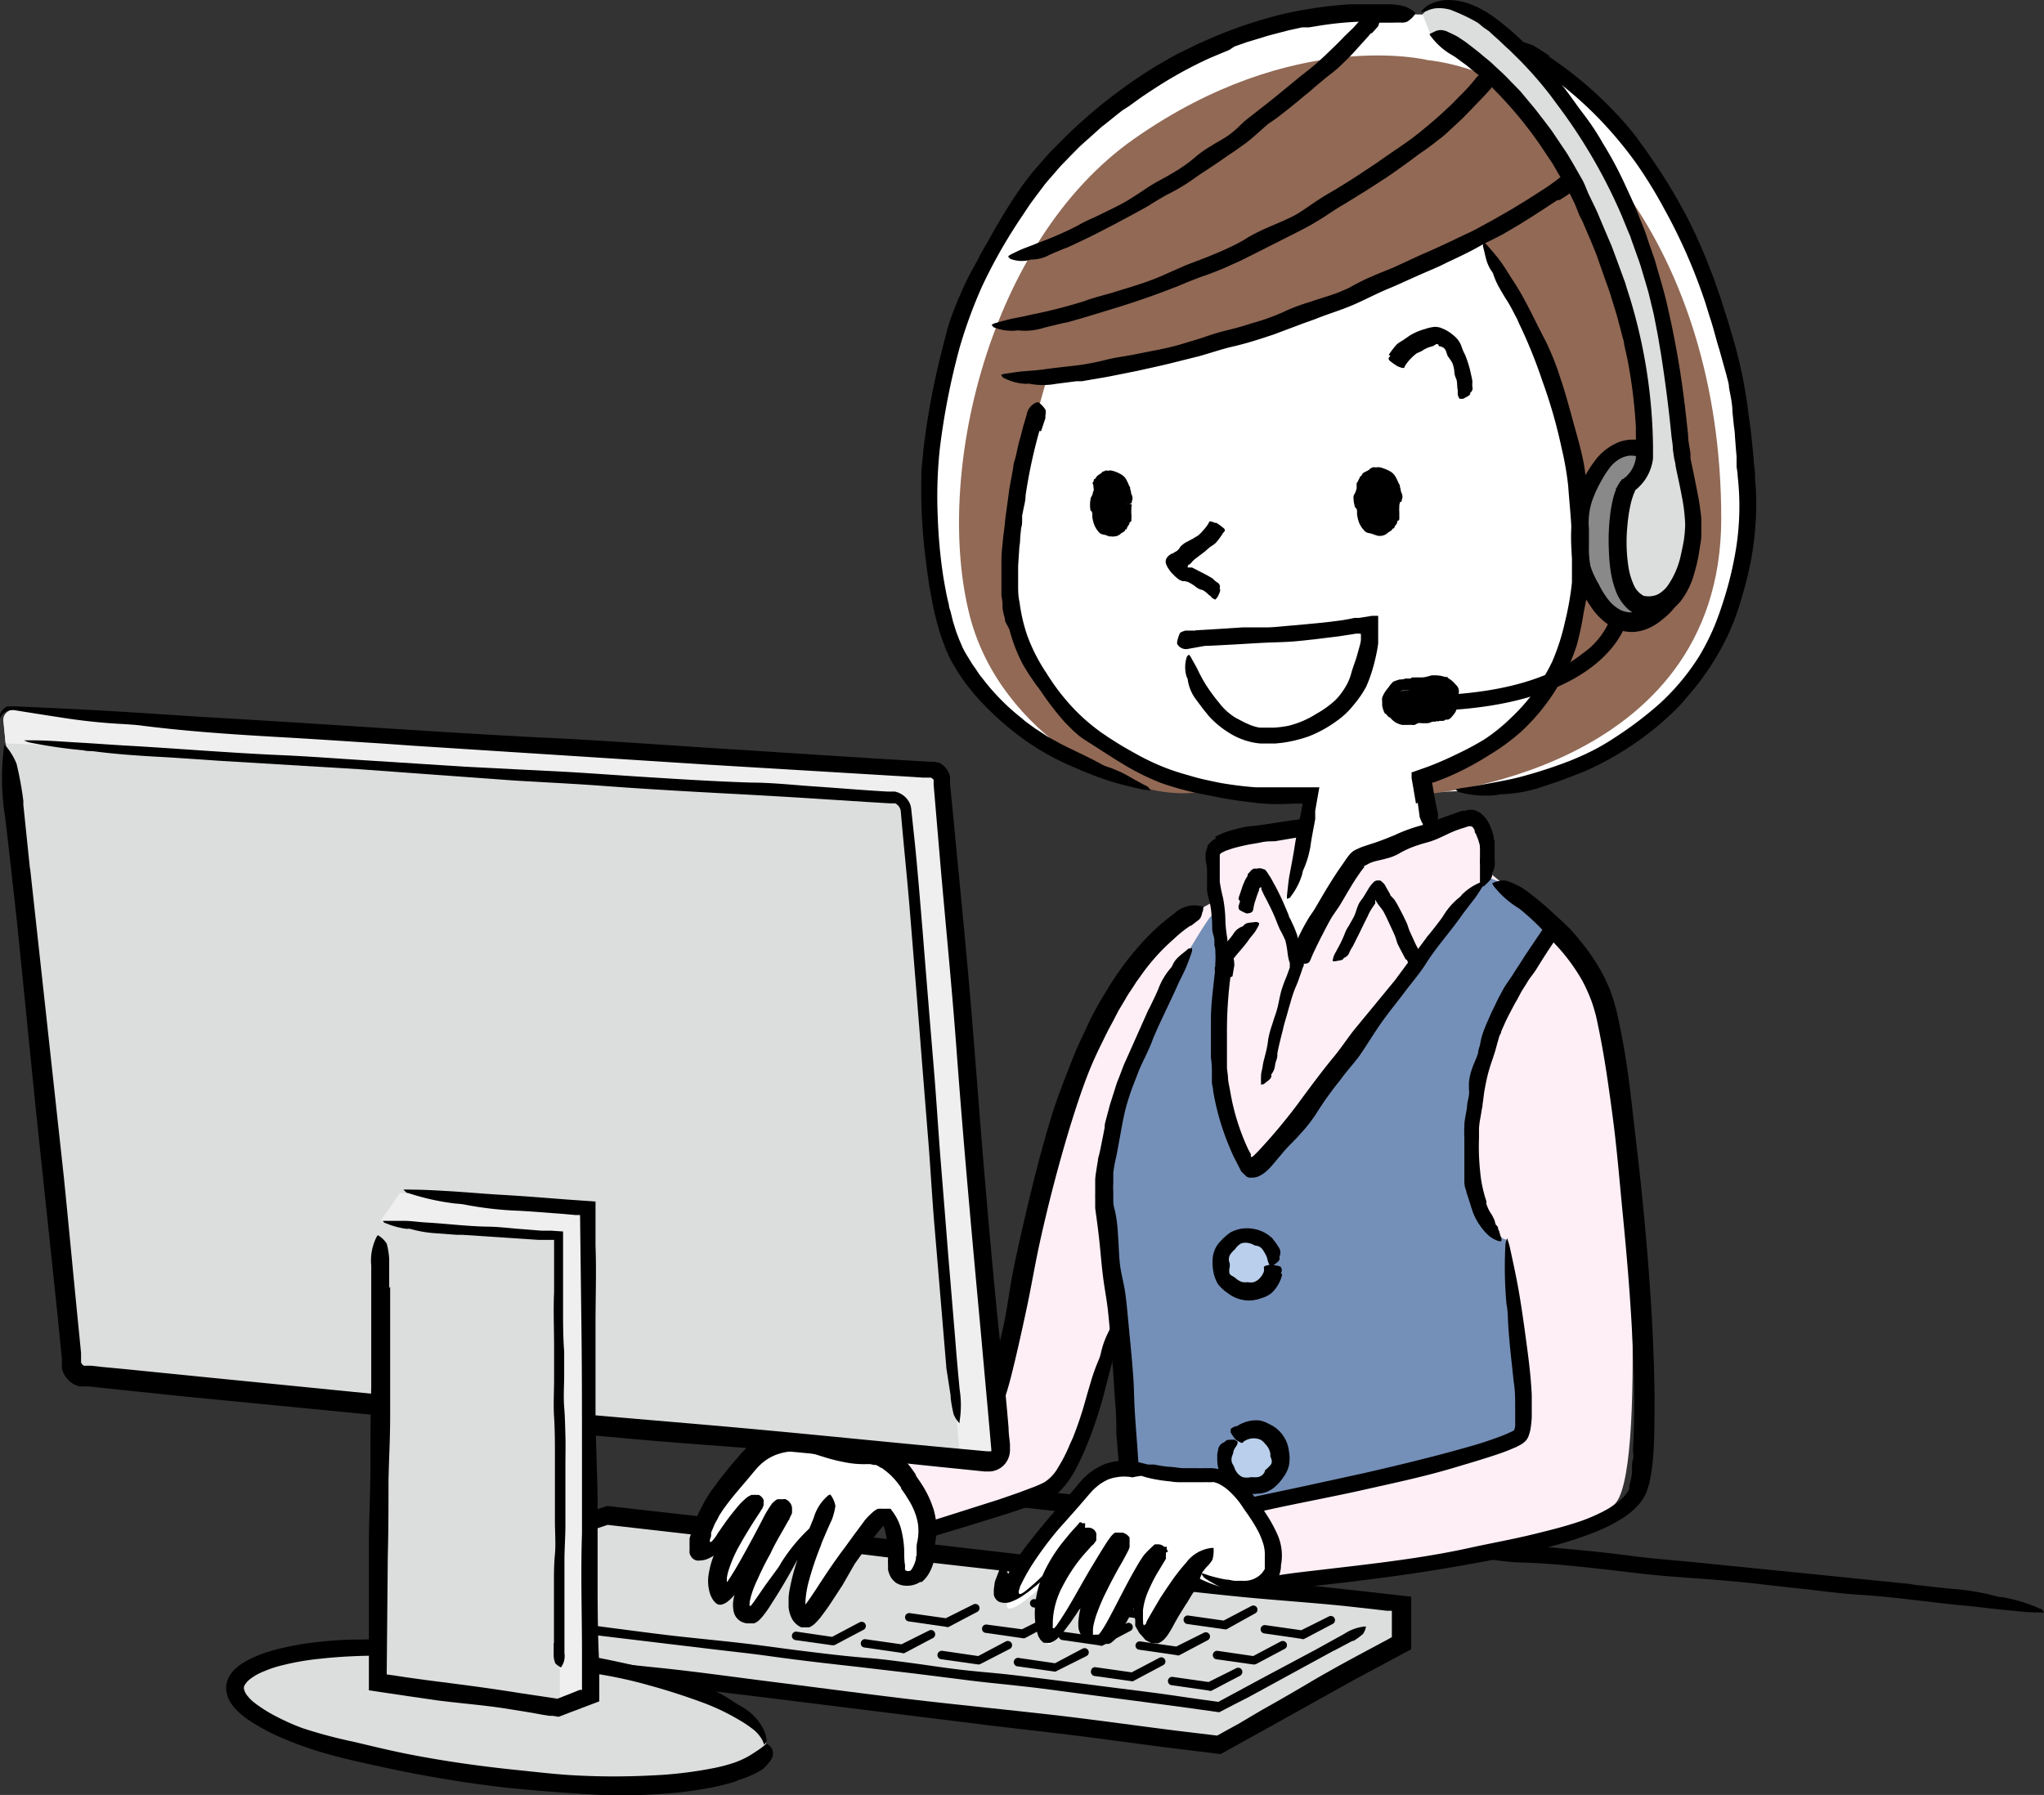<svg xmlns="http://www.w3.org/2000/svg" viewBox="0 0 148 130"><rect x="0" y="0" width="148" height="130" fill="#333333" stroke="none"/><defs><style>.cls-1{fill:#fff;}.cls-2{fill:#916955;}.cls-3{fill:#fdeff5;}.cls-4{fill:#7590b8;}.cls-5{fill:#dcdddd;}.cls-6{fill:#b9cfeb;}.cls-7{fill:#898989;}.cls-8{fill:#efefef;}</style></defs><g id="レイヤー_2" data-name="レイヤー 2"><g id="container"><path d="M73.4,107.79c2.53.27,5,.53,7.58.82,1.24.14,2.47.35,3.71.51,1.43.19,2.87.35,4.3.52,2.73.32,5.45.65,8.18,1,1.66.18,3.32.27,5,.43s3.13.34,4.69.5,2.91.29,4.36.41c2.31.2,4.61.4,6.92.71,1.52.2,3.06.31,4.59.46l8.06.81,7.21.73c.24,0,.47.07.71.1.86.09,1.73.2,2.59.28a16.49,16.49,0,0,1,3.24.54,2.32,2.32,0,0,0,.46.07,11.31,11.31,0,0,1,2.73.84c.14,0,.19.17.29.26a3.7,3.7,0,0,1-.47,0c-.74,0-1.48-.09-2.22-.16-.95-.09-1.9-.22-2.84-.31-2.58-.23-5.14-.64-7.73-.8-1.51-.09-3-.31-4.55-.47s-3.31-.39-5-.54-3.48-.25-5.22-.41c-1.39-.13-2.77-.32-4.16-.47-1.82-.2-3.63-.39-5.46-.45-1,0-2.11-.19-3.17-.31-1.29-.15-2.57-.37-3.87-.49s-2.49-.15-3.74-.25-2.53-.25-3.79-.39c-2.51-.28-5-.55-7.53-.84-1.4-.17-2.79-.39-4.19-.56-1.67-.21-3.35-.4-5-.6l-4.54-.5c-.85-.1-1.7-.19-2.55-.26a2.41,2.41,0,0,1-1.62-.57s-.1-.1-.08-.12a2,2,0,0,1,.55-.59,3.41,3.41,0,0,1,.91-.08h.1l1.56.19Z"/><path class="cls-1" d="M110.94,4.26a18.28,18.28,0,0,0-3.63-3.11c-3.07-1.74-4.3-.1-4.3-.1l-.39,0C97.42.36,89.45,1,80.86,7.67,63.59,21.08,66.59,43,69.25,47.63s6.83,7.58,14.1,9.34l9,.87c.76,0,1.51,0,2.27,0l-2.75,12,11.77-1.42-.79-11,2.6-.12s22.71-.55,21-23.72c-1.3-17.63-10-25.71-14.52-28.72Z"/><path class="cls-2" d="M103.36,4.35s-9.68-2.41-21.25,5.71c-10.54,7.4-14.52,24.38-11.88,34.59,2.2,8.48,11.49,13.64,16.7,12.69,0,0-1.94-1.07-3-1.54C78.29,53.25,75,50.72,73.11,44.1,72,40,75.83,27.34,75.83,27.34S90.38,26.29,107,17.18c0,0,7.43,10.16,7.43,22.62,0,13.72-11.49,16.59-11.49,16.59l0,1.16s21.69-1.44,21.69-20C124.63,18.12,113.64,5.53,103.36,4.35Z"/><path class="cls-3" d="M91.36,114.89l-8.76-1-1.71-18.7c-1.81,9.2-3.51,12.31-4.88,13.07s-8.74,2.93-8.74,2.93c-1.66-5.36-4.16-6-4.16-6s7.42-3.07,8.63-3.37,3.33-17,7.11-25.9c3.1-7.32,6.71-9.46,7.91-10l1.12-.63c.34-1.58-.25-3.16,0-3.52.67-1,7-2,7-2L92.7,66l1.14,3,4.52-7c1.22-.46,8.13-2.78,8.13-2.78s1.57-1,1.25,3.89L112.48,67s4,2.61,4.77,10.75c.53,5.85,2.09,29.4-.42,31.26s-11.2,3.69-11.2,3.69Z"/><path class="cls-4" d="M109.06,89.78c-2.25-.74-3.43-4.41-2.66-9.18,1.06-6.59,5.9-13.18,5.9-13.18a4.71,4.71,0,0,0-1.13-1.89,9.92,9.92,0,0,0-3.48-2l-1.82,1.74S92.25,85,90.66,84.53c-3.45-1-2.2-15.67-2.2-15.67s-.45-2.58-.68-2.58-2.34,3.64-3.48,5.61-5,10.45-4.31,14.84,2,23.17,2,23.17l4.61.34s22.55-5.1,23.66-6.08S109.06,89.78,109.06,89.78Z"/><path class="cls-5" d="M32.08,113.79l12-4,57.52,6.28v3l-13.32,7.27L28,118.84v-1.42S28,115.55,32.08,113.79Z"/><path d="M37.66,111.16l6.3-2.09,8.86,1c2.49.28,5,.64,7.45.93,2.86.35,5.74.67,8.61,1,5.45.63,10.9,1.27,16.35,1.87,3.32.36,6.64.64,10,1l3.22.35,3.73.42v3.81h0L98,121.69l-3.82,2.13-2.8,1.56-3,1.66-3.94-.48-3.71-.49c-3-.42-6.12-.75-9.18-1.12l-16.08-2-14.4-1.75-1.41-.2c-1.72-.22-3.44-.45-5.17-.65-1.1-.13-2.2-.26-3.28-.42l-1.61-.26-.8-.15-.2,0-.35-.06-.67-.12-.13,0c0-.24,0-.49,0-.74v-1.24c0-.06,0-.11,0-.15l0-.12a2.85,2.85,0,0,1,.4-.8,3.92,3.92,0,0,1,.25-.32,3.57,3.57,0,0,1,.27-.28l.28-.24.3-.22a2.9,2.9,0,0,1,.29-.19l.31-.18.31-.15.15-.08.16-.07c.41-.18.83-.34,1.27-.49a2.28,2.28,0,0,1,.66-.06c-.26.16-.53.31-.8.46a9.06,9.06,0,0,0-1.78,1.19,5,5,0,0,0-.71.75,2.59,2.59,0,0,0-.46.84.5.5,0,0,0,0,.16.07.07,0,0,0,0,0v1l1.65.21,2,.25c5.14.6,10.25,1.37,15.41,1.89,3,.3,6,.74,9.08,1.12,3.31.42,6.62.86,9.93,1.25,3.47.4,6.94.74,10.4,1.14,2.77.33,5.54.72,8.31,1.07l3,.36,1.56-.86,1.69-1c1.13-.63,2.25-1.28,3.37-1.94,1.8-1.07,3.71-2.08,5.58-3.08l.45-.25,0,0h0v0h0v-1.8h0v-.11h-.14l-.24,0-1-.12-1.9-.21c-2.49-.26-5-.42-7.47-.66s-5.06-.54-7.58-.82q-7.53-.82-15.06-1.68c-2.8-.32-5.59-.7-8.39-1-3.35-.4-6.7-.78-10-1.16l-5-.57-3.64,1.2q-2.43.8-4.85,1.63a9.06,9.06,0,0,1-3.3.67c-.09,0-.24,0-.21,0a2.71,2.71,0,0,1,.73-.92,11.72,11.72,0,0,1,1.64-.73l.18-.06,3-1Z"/><path d="M96.59,119.54l-6.23,3.4-1,.51-1.08.56-1.42-.2c-1.33-.19-2.67-.36-4-.54l-7.6-1c-1.54-.19-3.09-.33-4.63-.51l-4.37-.55-4-.47c-2.15-.24-4.29-.48-6.43-.78-1.42-.2-2.85-.35-4.27-.52l-7.5-.9-6.7-.81-.66-.1c-.8-.1-1.6-.21-2.41-.3a24.23,24.23,0,0,1-3-.49l-.44-.07a15.72,15.72,0,0,1-2.54-.63A1.22,1.22,0,0,1,28,116h.44l2.06.21c.88.1,1.76.23,2.64.33,2.4.28,4.78.65,7.18.88,1.41.13,2.82.34,4.23.52s3.08.41,4.63.58,3.23.33,4.84.52c1.29.15,2.58.34,3.87.5,1.69.21,3.38.42,5.07.55,1,.08,2,.22,3,.35,1.2.16,2.4.35,3.6.49s2.32.22,3.48.35,2.35.28,3.52.43l7,.89c1.3.17,2.6.38,3.9.55l.75.11,3.28-1.77,3.75-2,2.08-1.15a3.36,3.36,0,0,1,1.48-.54s.11,0,.11,0a1.4,1.4,0,0,1-.22.54,5,5,0,0,1-.68.5l-.08,0-1.3.69Z"/><path d="M112.72,14.52c-1.22.81-2.43,1.6-3.69,2.32-.62.37-1.28.64-1.91,1s-1.46.76-2.22,1.11l-.53.26c-.17.09-.35.16-.53.24l-1.08.47-1.07.48-.53.24-.54.23c-.88.36-1.72.81-2.59,1.19s-1.69.62-2.52.94c-.39.16-.78.29-1.17.43l-1.17.44-.93.35-.94.31c-.63.2-1.27.39-1.91.54-.86.19-1.69.48-2.54.72l-2.24.56c-.75.18-1.51.34-2.26.51l-2,.4c-.68.13-1.36.23-2,.35-.13,0-.27,0-.41,0l-1.48.19a5.17,5.17,0,0,1-1.88,0,.82.82,0,0,0-.27,0,3.76,3.76,0,0,1-1.63-.43c-.08,0-.13-.14-.19-.22a1.29,1.29,0,0,1,.26-.08c.41-.05.83-.13,1.24-.17s1.07-.07,1.6-.15c.72-.1,1.45-.18,2.17-.26a17.45,17.45,0,0,0,2.16-.39,12.77,12.77,0,0,1,1.26-.26c.42-.07.85-.14,1.27-.23.92-.19,1.85-.34,2.76-.59.47-.13.94-.28,1.41-.42s.94-.32,1.41-.46.75-.2,1.14-.3.76-.2,1.13-.32,1-.29,1.47-.46a14.82,14.82,0,0,0,1.43-.59,14,14,0,0,1,1.68-.61c.69-.25,1.4-.43,2.08-.7l.49-.21.24-.11.23-.13c.31-.16.62-.33.94-.48.65-.3,1.31-.56,2-.84l1.93-.89,1-.44,1-.46,1.07-.51c.36-.17.72-.33,1.07-.52l1.24-.68,1.24-.71,1.1-.67,1.08-.69c.41-.26.8-.53,1.18-.82a1,1,0,0,1,1-.22s.11,0,.11.06a1.83,1.83,0,0,1,.16.68c0,.15-.2.3-.32.45l0,0-.76.5Z"/><path d="M99.29,1.55a24.49,24.49,0,0,0-4,.35l-.5.08-.25,0-.25,0-1,.22-1,.26-.49.13-.48.15-1,.3-.94.33L89,3.62l-.46.19-.93.39a30.28,30.28,0,0,0-4.06,2.24l-.46.3-.46.31-.9.65L81.26,8l-.43.34-.87.7a4.58,4.58,0,0,0-.42.35l-.41.37-.83.74c-.27.25-.52.52-.78.78l-.39.4c-.12.13-.26.26-.38.4l-.87,1-.22.26-.2.27-.4.53-.4.54c-.13.18-.25.37-.38.56-.24.37-.5.74-.74,1.12a37.34,37.34,0,0,0-2.45,4.42,34.71,34.71,0,0,0-1.61,4.41,51.47,51.47,0,0,0-1.43,7.3,32.76,32.76,0,0,0-.15,4.95,36.7,36.7,0,0,0,.4,4.32l.09.53.1.53c.06.35.15.7.22,1,0,.18.09.35.13.52L69,45c.11.33.2.68.33,1,.06.14.1.29.17.43l.18.42c.06.14.13.26.2.39s.16.27.24.4l.25.41c.08.13.18.26.27.39l.26.39c.09.13.2.25.29.37a15.94,15.94,0,0,0,2.63,2.69c.2.15.37.33.58.47l.55.4.57.37.29.19.3.17.59.33c1,.52,2.11,1,3.11,1.56a2.29,2.29,0,0,0,.48.19c.27.09.51.2.75.3s.46.23.68.35c.44.25.86.49,1.32.72.14.07.19.2.28.31l-.52-.06c-.79-.17-1.59-.36-2.37-.6-.5-.16-1-.33-1.49-.53-.24-.1-.49-.19-.73-.3l-.72-.31a18,18,0,0,1-3.72-2.17,21,21,0,0,1-3.17-2.94l-.4-.49-.2-.25a2.48,2.48,0,0,1-.19-.26l-.36-.52c-.12-.18-.22-.36-.33-.55a4.3,4.3,0,0,1-.32-.56l-.15-.3c0-.1-.09-.2-.13-.3l-.12-.3c0-.1-.08-.2-.11-.3s-.15-.41-.21-.61a21.21,21.21,0,0,1-.65-2.7l-.13-.68-.1-.69c-.07-.45-.12-.91-.18-1.37a39.57,39.57,0,0,1-.31-5.76c0-.39,0-.77.06-1.16l.11-1.15c.1-.77.2-1.53.33-2.29.32-2,.79-4,1.3-5.92.07-.28.15-.57.24-.85s.2-.55.3-.83l.33-.83.36-.81c.29-.67.64-1.3,1-1.94l.12-.24L71,18.4l.27-.47c.19-.31.36-.63.54-.94A40.17,40.17,0,0,1,74,13.47l.64-.85.7-.81c.23-.26.46-.53.7-.79l.75-.76A36.94,36.94,0,0,1,83.36,5c.33-.22.68-.4,1-.59s.68-.39,1-.56l1.06-.51c.18-.09.35-.18.53-.25l.54-.24a32.27,32.27,0,0,1,5.31-1.81,30.5,30.5,0,0,1,5-.73l.36,0h1.07c.23,0,.47,0,.71,0h.71a4.68,4.68,0,0,1,1,.14,1.93,1.93,0,0,1,.76.42s.11.09.08.12a2.08,2.08,0,0,1-.6.58,1.14,1.14,0,0,1-.42.07,4.75,4.75,0,0,0-.54,0H101l-.41,0-.42,0-.83,0Z"/><path d="M112.14,4.09a28.28,28.28,0,0,1,5.44,4.74c.2.22.38.45.57.68s.37.46.54.71l.52.71.5.73a40,40,0,0,1,2.13,3.48c.32.56.59,1.14.87,1.72l.11.22.09.22.2.44c.12.3.26.59.38.89l.35.9c.12.3.24.59.34.9l.32.91.15.45.14.46.36,1.12.33,1.12c.23.75.41,1.51.58,2.27.09.36.15.72.22,1.08l.18,1.09a5.21,5.21,0,0,1,.08.55l.07.55.15,1.09c.08.68.14,1.36.21,2,0,.33.06.68.09,1s0,.69.06,1a22.28,22.28,0,0,1-.57,6.55c-.17.71-.37,1.41-.59,2.12a17.22,17.22,0,0,1-.78,2.07,19.09,19.09,0,0,1-2,3.36c-.38.52-.8,1-1.23,1.51s-.89.94-1.38,1.38a22.23,22.23,0,0,1-5.8,3.74l-.64.25c-.76.31-1.55.58-2.33.84a10.1,10.1,0,0,1-3,.58,2.32,2.32,0,0,0-.44.06,7.06,7.06,0,0,1-2.66-.2c-.13,0-.21-.13-.3-.21a3.15,3.15,0,0,1,.42-.09c.67-.09,1.33-.22,2-.34.85-.16,1.71-.31,2.55-.55a33.86,33.86,0,0,0,3.36-1.11c.54-.22,1.08-.46,1.61-.73a15.46,15.46,0,0,0,1.52-.89,26.66,26.66,0,0,0,3.3-2.49,16.57,16.57,0,0,0,2.89-3.47,17.41,17.41,0,0,0,1.07-2.11c.3-.73.55-1.47.78-2.22a25.62,25.62,0,0,0,.84-3.69,19.52,19.52,0,0,0,.08-5c0-.24-.06-.48-.08-.71l0-.36,0-.37c-.05-.48-.08-1-.12-1.46,0-.29-.06-.59-.09-.88l-.09-.89c0-.59-.15-1.18-.25-1.76,0-.28-.11-.56-.17-.84l-.23-.83-.23-.82c-.07-.28-.17-.55-.24-.82-.16-.56-.3-1.12-.48-1.66s-.33-1.11-.53-1.65a39.52,39.52,0,0,0-2.79-6.27,33.34,33.34,0,0,0-2-3.27,28.83,28.83,0,0,0-2.94-3.5,27.86,27.86,0,0,0-3.13-2.72,18.93,18.93,0,0,0-1.94-1.26,2.34,2.34,0,0,1-1.15-1s-.06-.12,0-.14A1.55,1.55,0,0,1,110,3a2.79,2.79,0,0,1,.84.24l.08,0c.44.25.86.53,1.28.81Z"/><path d="M81.6,36.52c0,1.09-.6,2-1.27,2s-1.21-.92-1.19-2,.6-2,1.28-2S81.62,35.42,81.6,36.52Z"/><path d="M81.66,36.52l-.28-.05c-.12,0-.15,0-.12-.09s0,0,0-.06a.31.31,0,0,0,0-.23s0,0,0,0,0,0,0,0,0-.25,0-.37a1,1,0,0,0-.11-.24s0-.11,0-.14-.18-.27-.3-.37l-.1-.09a.11.11,0,0,0-.12,0s-.06,0-.09-.05a.21.21,0,0,0-.1,0,.14.14,0,0,0-.11,0,.26.26,0,0,1-.18,0s0,0-.06.05a.29.29,0,0,0-.19.14l-.08.12a.33.33,0,0,0-.07.13,1.46,1.46,0,0,0-.07.19,1.07,1.07,0,0,0,0,.25.22.22,0,0,1-.05.08.13.13,0,0,0,0,.13s0,.08-.05.13l0,0c.09.09-.06.14-.08.22s-.08.1,0,.15a.35.35,0,0,1,0,.13.09.09,0,0,1,0,.09.06.06,0,0,0,0,.1s0,.06,0,.09a.24.24,0,0,0,.06.09s0,0,0,0a2.81,2.81,0,0,0,.08.31s.07.06.06.1a.18.18,0,0,0,0,.12l0,.06c.06,0,.08.1,0,.21s0,0,0,0v.12l0,0c.07,0,.06.07.08.12s.06.1.12.13.27.11.4.16a.29.29,0,0,0,.16,0s.05,0,.07,0,.07,0,.12,0a.16.16,0,0,0,.17-.1.6.6,0,0,1,.14-.2c0-.05.11-.07.12-.14s.13-.21.16-.33a.57.57,0,0,1,0-.14.77.77,0,0,0,0-.15.64.64,0,0,0,0-.17v0c0-.05,0-.11,0-.17a.23.23,0,0,1,0-.18s.07-.06.18-.09l.23-.07c.24,0,.24,0,.27,0a.25.25,0,0,1,0,.22c0,.05,0,.1,0,.15a2.29,2.29,0,0,0,0,.37h0a1.54,1.54,0,0,1,0,.3c0,.06,0,.11,0,.16a.2.2,0,0,1-.06.09s-.08,0-.08.09-.11.19-.16.3,0,.15-.14.15c0,.17-.23.21-.35.33a.7.7,0,0,1-.45.18.41.41,0,0,1-.19,0l-.17,0-.3-.11a1.37,1.37,0,0,1-.29-.07.55.55,0,0,1-.2-.17,1.75,1.75,0,0,1-.31-.52,2.82,2.82,0,0,1-.13-.54c0-.07,0-.15,0-.2s0-.19-.13-.27a0,0,0,0,1,0,0,2.39,2.39,0,0,1,0-.8c0-.13.11-.26.15-.38s0-.15.06-.22,0-.23,0-.35,0,0,0,0A.36.36,0,0,0,79.1,35a.75.75,0,0,1,.09-.15c0-.06,0-.17.14-.19a.43.43,0,0,1,.18-.24l.13-.09.14-.09s0-.08.1-.09.16-.1.25-.07a.56.56,0,0,0,.18,0,.49.49,0,0,1,.17,0,2.44,2.44,0,0,1,.7.28,1,1,0,0,1,.38.39,4.69,4.69,0,0,1,.21.46.33.33,0,0,1,.06.1s0,.06,0,.09a1.8,1.8,0,0,1,.06.22.6.6,0,0,0,.06.23.53.53,0,0,1,0,.46s0,.06,0,.08S81.91,36.5,81.66,36.52Z"/><path d="M101.09,36.4c0,1.17-.65,2.1-1.39,2.08s-1.31-1-1.29-2.14.65-2.09,1.39-2.07S101.11,35.24,101.09,36.4Z"/><path d="M101.15,36.41l-.29-.06c-.14,0-.17-.06-.14-.09l.06-.07a.49.49,0,0,0,0-.24l0,0s0,0,0,0a.58.58,0,0,0,0-.39,1.45,1.45,0,0,0-.12-.25s0-.12,0-.15-.19-.29-.32-.39l-.06,0-.05,0a.13.13,0,0,0-.13,0s-.07,0-.1-.05l-.11,0s-.09,0-.12,0l-.09,0h-.1s0,0-.07.06a.33.33,0,0,0-.21.14.38.38,0,0,1-.09.13A.37.37,0,0,0,99,35a1.67,1.67,0,0,0-.08.2c0,.09,0,.19,0,.27s0,.06,0,.09a.12.12,0,0,0,0,.13c0,.05,0,.09-.06.14s0,0,0,0,0,.08,0,.12a.23.23,0,0,0-.09.11c0,.05-.09.11,0,.16a.36.36,0,0,1,0,.14s0,.07,0,.1,0,.07,0,.1,0,.07,0,.1l.06.1s0,0,0,0a2,2,0,0,0,.09.33s.07.06.06.11a.27.27,0,0,0,0,.12.16.16,0,0,0,0,.07c.06.05.09.1,0,.21s0,0,0,0v.13l0,0c.06,0,.06.07.08.13a.17.17,0,0,0,.14.13c.17,0,.29.12.43.17a.32.32,0,0,0,.17,0s0,0,.07-.05.09,0,.13,0a.18.18,0,0,0,.19-.11.64.64,0,0,1,.16-.2s.12-.07.12-.15.14-.22.18-.35a.83.83,0,0,1,0-.15l0-.16a.64.64,0,0,0-.06-.18v0c0-.05,0-.12,0-.18a.25.25,0,0,1,0-.19s.07-.07.2-.1l.25-.08c.25,0,.25,0,.28.06a.23.23,0,0,1,0,.24s0,.1,0,.15a2.77,2.77,0,0,0,0,.41h0c0,.1,0,.21,0,.32l0,.17-.06.1s-.1,0-.09.08a.29.29,0,0,1-.07.18c0,.05-.08.09-.11.15s0,.16-.15.16c-.06.18-.26.21-.39.34a.79.79,0,0,1-.47.19l-.2,0-.19-.06-.32-.11a2.64,2.64,0,0,1-.3-.07.67.67,0,0,1-.22-.18,1.82,1.82,0,0,1-.35-.55,3.06,3.06,0,0,1-.14-.58c0-.08,0-.16,0-.22s0-.2-.14-.29,0,0,0,0A2.48,2.48,0,0,1,98,36c0-.14.12-.27.16-.4a2.17,2.17,0,0,0,.07-.24c0-.12,0-.24,0-.37v0a.39.39,0,0,0,.1-.16l.09-.17c.06-.06,0-.17.16-.19a.39.39,0,0,1,.2-.26L99,34.1l.15-.09s.06-.09.11-.1.16-.1.27-.07a.37.37,0,0,0,.18,0h.18a2.93,2.93,0,0,1,.75.29,1,1,0,0,1,.41.41c.1.16.16.33.24.49l.07.11s0,.07,0,.09a1.83,1.83,0,0,1,.06.25.73.73,0,0,0,.07.24.58.58,0,0,1,0,.5s0,.05,0,.08S101.42,36.38,101.15,36.41Z"/><path d="M88.56,38.6a5.34,5.34,0,0,1-.53.72,2.36,2.36,0,0,1-.36.26c-.14.1-.26.22-.39.33s-.51.39-.77.59a1.39,1.39,0,0,0-.21.21,1.53,1.53,0,0,1-.18.18.13.13,0,0,1-.06,0L86,41s0,.07,0,.1a.37.37,0,0,0,.11,0s0,0,0,0,0,0,0,0h0l.09,0,.11,0,.78.4c.24.12.49.26.73.41,0,0,0,0,.06.07a2.43,2.43,0,0,0,.25.2.35.35,0,0,1,.19.41.06.06,0,0,0,0,.06c.1.09-.07.4-.17.61l-.16.17H88a1.86,1.86,0,0,1-.2-.1c-.08-.06-.12-.15-.2-.19s-.37-.4-.66-.44a1.2,1.2,0,0,1-.42-.25,3.52,3.52,0,0,0-.46-.28,1.29,1.29,0,0,0-.28-.08l-.15,0-.16-.06a.7.7,0,0,1-.16-.1l-.15-.12c-.1-.08-.17-.17-.26-.25a2.12,2.12,0,0,1-.27-.34,1.58,1.58,0,0,1-.21-.41.52.52,0,0,1,.14-.5.63.63,0,0,1,.12-.11l.15-.1s.12,0,.17-.08l.17-.09c.23-.15.24-.29.36-.4l.07-.06.07-.06a1.7,1.7,0,0,0,.14-.1L86.4,39c.11-.09.25-.14.37-.23a3.15,3.15,0,0,0,.36-.37,3.26,3.26,0,0,0,.29-.36,1.34,1.34,0,0,0,.13-.23c0-.07.12-.07.43.06,0,0,.08,0,.1,0a4.68,4.68,0,0,1,.52.38c.09.07.07.12.1.18h0l-.12.15Z"/><path d="M100.55,25.71a5.74,5.74,0,0,1,.61-.79,4,4,0,0,1,.43-.28l.49-.34a4.12,4.12,0,0,1,1.07-.46,3,3,0,0,1,.76-.17,1.67,1.67,0,0,1,.38.06l.2.08.19.09a3.1,3.1,0,0,1,.59.41,1.76,1.76,0,0,1,.57.83,3.64,3.64,0,0,0,.25.57,9,9,0,0,1,.33,1c.07.3.14.59.19.89,0,0,0,.07,0,.1a1.87,1.87,0,0,0,0,.32.37.37,0,0,1-.15.42.07.07,0,0,0,0,.06c0,.14-.31.26-.51.38a1.07,1.07,0,0,1-.23,0s-.07,0-.07-.05a1.09,1.09,0,0,1-.1-.25c0-.1,0-.22,0-.33-.07-.29,0-.6-.14-.88a1.3,1.3,0,0,1-.11-.51,2.45,2.45,0,0,0-.13-.55,3.61,3.61,0,0,0-.33-.5c-.07-.13-.09-.27-.15-.4a.51.51,0,0,0-.4-.32l-.06,0,0,0-.07-.07,0-.05,0,0a.19.19,0,0,0-.11-.05c-.1,0-.19.1-.26.13a2,2,0,0,1-.26.08,2.24,2.24,0,0,0-.58.29c-.12.07-.27.11-.4.19a3.42,3.42,0,0,0-.4.36,2.37,2.37,0,0,0-.32.39.72.72,0,0,0-.14.24c0,.07-.13.08-.44-.05a.31.31,0,0,1-.1-.05,4.68,4.68,0,0,1-.52-.37c-.09-.08-.07-.14-.09-.2s0,0,0,0l.14-.17Z"/><path d="M107.33,7.09c-.23.25-.48.49-.71.74l-.71.73-.75.7c-.25.23-.49.46-.76.68l-.79.61-.41.3-.41.28-.93.69-.94.67c-.59.42-1.21.8-1.82,1.2-.31.21-.62.38-.93.58l-.93.57c-.38.22-.75.46-1.12.71s-.75.47-1.13.7l-.55.3-.56.29-1.11.56-2.08,1.05-.82.41-.84.38c-.56.26-1.13.48-1.71.69-.39.13-.77.28-1.15.43s-.75.32-1.13.46c-1.34.52-2.69,1-4.06,1.42s-2.45.76-3.68,1.1l-.37.07-1.35.33a4.42,4.42,0,0,1-1.73.2.77.77,0,0,0-.26,0A3.42,3.42,0,0,1,72,23.72c-.08,0-.14-.13-.2-.2a1.63,1.63,0,0,1,.23-.11c.37-.1.74-.21,1.12-.3s1-.18,1.46-.31a35.51,35.51,0,0,0,3.93-1c.74-.28,1.53-.45,2.29-.69s1.68-.5,2.49-.81c.43-.15.85-.34,1.27-.53l1.25-.55c.68-.27,1.37-.51,2-.78.44-.18.88-.37,1.31-.58a10.15,10.15,0,0,0,1.25-.69A14.75,14.75,0,0,1,92,16.39L92.9,16c.31-.14.62-.28.91-.44.57-.33,1.09-.73,1.64-1.08.27-.18.55-.35.84-.52l.43-.25.42-.26c.55-.34,1.11-.69,1.65-1.06l.82-.54.8-.56c.6-.41,1.21-.82,1.8-1.25l.52-.4.51-.42.5-.42.49-.43c.29-.27.59-.53.87-.81l.83-.84a11.87,11.87,0,0,0,.89-1,.87.87,0,0,1,.87-.39s.11,0,.12,0a2,2,0,0,1,.32.61c0,.14-.12.32-.18.48,0,0,0,0,0,0l-.57.62Z"/><path d="M99.25,2.42c-.34.41-.71.79-1.06,1.19s-.74.77-1.12,1.14-.81.67-1.21,1l-.69.58-.34.3-.35.28-.66.55L93.15,8l-.68.53L91.79,9,91,9.7c-.26.23-.52.46-.8.67l-.8.57c-.27.18-.55.36-.81.55-.5.35-1,.68-1.49,1s-.79.56-1.2.82a14.16,14.16,0,0,1-1.26.72c-.28.14-.56.31-.83.47s-.54.34-.82.5c-1,.56-2,1.09-3,1.61s-1.8.9-2.72,1.32l-.28.1c-.33.15-.67.27-1,.43a2.77,2.77,0,0,1-1.33.34.59.59,0,0,0-.19.05,2.35,2.35,0,0,1-1.28-.09c-.06,0-.13-.12-.2-.18a1,1,0,0,1,.16-.13c.27-.13.54-.27.82-.39s.73-.27,1.09-.43A26,26,0,0,0,78,16.36c.53-.33,1.12-.55,1.68-.83s1.24-.59,1.83-.93c.31-.18.61-.38.91-.57s.59-.41.9-.59c.48-.31,1-.55,1.49-.85a11,11,0,0,0,1.83-1.29,7.84,7.84,0,0,1,1.07-.74c.45-.29.93-.52,1.35-.84a7.08,7.08,0,0,0,.59-.5c.18-.18.37-.36.56-.52s.41-.32.61-.48l.61-.48c.82-.63,1.6-1.29,2.4-1.94.43-.37.9-.7,1.34-1.08s1-.91,1.5-1.4c.22-.22.45-.44.66-.67L98,2a8.6,8.6,0,0,0,.67-.8.64.64,0,0,1,.75-.26.15.15,0,0,1,.11,0,2.65,2.65,0,0,1,.36.56c0,.13-.06.27-.1.4l0,0-.44.49Z"/><path d="M102.53,58.22l-.22-1.29-.1-.57,0-.29,0-.15s0,0,0,0l.07,0,1.08-.38c.74-.28,1.43-.58,2.12-.92a21.46,21.46,0,0,0,2-1.07,13.34,13.34,0,0,0,2-1.63,13.62,13.62,0,0,0,2.91-4,15.79,15.79,0,0,0,.93-2.9,20.83,20.83,0,0,0,.5-2.84l0-.33,0-.34c0-.22,0-.45,0-.67v-.7c0-.21,0-.44,0-.66,0-1.42-.17-2.84-.27-4.27a22.32,22.32,0,0,0-.49-2.81,36.07,36.07,0,0,0-1.38-4.8A35.24,35.24,0,0,0,110,23.45c-.06-.13-.11-.27-.18-.4-.25-.47-.48-.95-.78-1.4-.18-.29-.35-.58-.52-.88a5.54,5.54,0,0,1-.4-.93.92.92,0,0,0-.15-.25,2.89,2.89,0,0,1-.37-.85c-.08-.29-.13-.59-.22-.88,0-.09,0-.2.06-.3a1.45,1.45,0,0,1,.23.19c.31.36.63.71.91,1.09s.35.5.51.75.32.52.49.77c.91,1.38,1.56,2.89,2.34,4.35a19.69,19.69,0,0,1,1.07,2.7c.34,1,.61,2,.9,3.06s.61,2.13.81,3.23a26.37,26.37,0,0,1,.29,2.66c.09,1.17.14,2.32.22,3.51a2.26,2.26,0,0,1,0,.26v.23c0,.17,0,.34,0,.52,0,.34-.06.68-.09,1-.1.84-.29,1.66-.45,2.48a22.29,22.29,0,0,1-.51,2.4,13.07,13.07,0,0,1-1,2.31A14.83,14.83,0,0,1,110.13,53a15.41,15.41,0,0,1-2.23,1.64A21.11,21.11,0,0,1,105,56.2l-.69.28-.34.13-.17.06,0,0h0l-.1,0h0s0,0,0,0v.05l.07.41c.09.53.18,1.06.3,1.59a1.15,1.15,0,0,1-.22,1.1s-.07.08-.1.08a2.23,2.23,0,0,1-.68-.2c-.13-.08-.19-.34-.28-.52a.13.13,0,0,0,0-.06l-.14-1Z"/><path d="M75.26,31.21a36.91,36.91,0,0,0-1,4.67c0,.4-.12.78-.19,1.17l-.06.29,0,.3c0,.19,0,.39-.07.59l-.07.68q0,.35-.06.69L73.72,41l0,.33v1c0,.43,0,.85.1,1.27A12.33,12.33,0,0,0,74.37,46a12.72,12.72,0,0,0,1.4,2.75,15.93,15.93,0,0,0,1.75,2.33,13.83,13.83,0,0,0,2,1.81c.14.11.29.21.44.31s.3.21.45.3l.45.29.23.14.23.14.47.27.47.26c.31.18.63.34,1,.52a15.78,15.78,0,0,0,2.69,1c.4.12.81.24,1.22.33s.82.18,1.23.26c.83.14,1.67.25,2.51.31.18,0,.37,0,.56,0l.56,0c.38,0,.76,0,1.14,0l1.81,0h.55v0l-.1.56-.2,1.15,0,.1V59l0,.11a1.74,1.74,0,0,1,0,.22c-.1.55-.21,1.1-.3,1.65a6.94,6.94,0,0,1-.55,2,.89.89,0,0,0-.08.29,4.89,4.89,0,0,1-.85,1.67c0,.09-.17.11-.26.17a1.67,1.67,0,0,1,0-.31c.06-.48.1-1,.18-1.42s.23-1.21.33-1.81c.12-.82.29-1.64.45-2.45l.1-.53.06-.33v-.06h-.28l-.16,0h-.25a14.88,14.88,0,0,1-3-.09,32.24,32.24,0,0,1-3.22-.53,21.34,21.34,0,0,1-3.32-.87,17.7,17.7,0,0,1-2.48-1.2c-1-.59-2-1.26-3.06-1.93a4.25,4.25,0,0,1-.43-.31l-.4-.35-.38-.38c-.13-.13-.25-.25-.37-.39a21.33,21.33,0,0,1-1.58-2.07c-.12-.17-.24-.34-.37-.5l-.36-.52c-.12-.17-.23-.35-.34-.53a6.05,6.05,0,0,1-.32-.55,12.07,12.07,0,0,1-.91-2.41L72.78,45c0-.21-.09-.42-.13-.63l-.06-.31,0-.32c0-.21-.06-.42-.08-.64l0-.63c0-.22,0-.43,0-.64V41.5c0-.11,0-.21,0-.31l0-.62c0-.46.06-.92.1-1.38s.12-.91.16-1.37.14-1.09.21-1.63l.11-.82.15-.81.13-.73c0-.25.11-.49.17-.73l.16-.73c.05-.24.12-.48.19-.72s.13-.54.21-.81l.24-.81a1.15,1.15,0,0,1,.73-.89s.1,0,.13,0a2,2,0,0,1,.49.52c.07.13,0,.38,0,.58a.14.14,0,0,1,0,.06l-.31.93Z"/><path d="M81.17,107.93l-.34-4.09c0-.67,0-1.35-.06-2s-.1-1.55-.16-2.33c-.11-1.48-.22-3-.37-4.43-.09-.89-.27-1.78-.38-2.67s-.17-1.7-.26-2.54-.19-1.57-.3-2.36l0-.5,0-.25a2.26,2.26,0,0,1,0-.26c0-.16,0-.34,0-.5l0-.49c0-.32.07-.64.12-1l.08-.48c0-.16.07-.31.1-.47.1-.41.17-.83.26-1.25l.12-.62L80,81.4l.08-.31L80.37,80l.34-1.07c.06-.18.11-.36.17-.53l.21-.53.2-.53c.07-.18.14-.36.22-.52l1.59-3.57c.05-.12.12-.23.18-.35.2-.42.41-.84.59-1.27a4.85,4.85,0,0,1,.91-1.53,1,1,0,0,0,.13-.22c.23-.53.73-.8,1.12-1.16.06-.06.19,0,.28-.06a1.09,1.09,0,0,1,0,.25c-.13.38-.27.76-.42,1.13s-.46.93-.66,1.4C84.65,72.73,84,74,83.47,75.27c-.27.77-.68,1.5-1,2.25L82,78.74c-.16.42-.29.84-.42,1.27-.25.89-.39,1.82-.56,2.73-.07.36-.13.72-.21,1.09a10,10,0,0,0-.2,1.09l0,.36,0,.36a5.74,5.74,0,0,0,0,.71v.34l0,.34c0,.23.07.45.13.7a10.8,10.8,0,0,1,.21,1.71c.06.7.06,1.4.14,2.1s.27,1.33.37,2,.16,1.36.22,2c.13,1.36.27,2.72.37,4.08.06.76.06,1.52.1,2.29s.12,1.82.19,2.72l.17,2.47c0,.46.08.92.13,1.38a.89.89,0,0,1-.33.93s-.08.07-.1.06a2,2,0,0,1-.66-.22c-.12-.08-.15-.3-.22-.46s0,0,0-.06l0-.84Z"/><path class="cls-6" d="M92.2,91.64a1.91,1.91,0,1,1-1.91-2A2,2,0,0,1,92.2,91.64Z"/><path d="M92.84,92.28a2.29,2.29,0,0,1-.29.75,2.25,2.25,0,0,1-.51.64,2.05,2.05,0,0,1-.71.35,2.69,2.69,0,0,1-.88.17,2.52,2.52,0,0,1-1.53-.52,3.1,3.1,0,0,1-.73-.67,2.59,2.59,0,0,1-.33-.89,3.57,3.57,0,0,1-.06-.87,2,2,0,0,1,.54-1.31,4.5,4.5,0,0,1,.72-.65A2.49,2.49,0,0,1,90.75,89a2.54,2.54,0,0,1,1.4.71s.06.09.09.13a1.84,1.84,0,0,1,.17.22l.15.24a.65.65,0,0,1,.09.69.12.12,0,0,0,0,.1.33.33,0,0,1-.13.3,3.59,3.59,0,0,1-.33.25.9.9,0,0,1-.22,0,.22.22,0,0,1-.07-.06,1.72,1.72,0,0,1-.11-.29,1.57,1.57,0,0,0-.11-.35,3.7,3.7,0,0,0-.25-.43.67.67,0,0,0-.41-.28c-.19,0-.34-.15-.53-.18a1.06,1.06,0,0,0-.61,0,1.27,1.27,0,0,0-.46.43,1.91,1.91,0,0,0-.33.36.67.67,0,0,0-.06.63.81.81,0,0,1,0,.34.93.93,0,0,0,0,.44c.07.12.24.18.34.25s.19.16.29.22a1,1,0,0,0,.33.14,1.34,1.34,0,0,0,.35,0,1.1,1.1,0,0,0,.44,0,1.08,1.08,0,0,0,.46-.31,1.38,1.38,0,0,0,.27-.45.63.63,0,0,0,0-.3c0-.08.08-.14.41-.19l.11,0a2.68,2.68,0,0,1,.61.1c.11,0,.12.13.17.2v0c0,.11,0,.22-.08.32Z"/><path class="cls-6" d="M89.58,104.19A1.91,1.91,0,1,1,89.5,107,2,2,0,0,1,89.58,104.19Z"/><path d="M89.58,103.28a2.58,2.58,0,0,1,.74-.33,2.46,2.46,0,0,1,.81-.08,2,2,0,0,1,.75.26,2.44,2.44,0,0,1,1.45,2,2.73,2.73,0,0,1,0,1,2.29,2.29,0,0,1-.4.85,3.26,3.26,0,0,1-.57.66,1.93,1.93,0,0,1-1.31.54,4.54,4.54,0,0,1-1,0,2.53,2.53,0,0,1-1.91-2.46.76.76,0,0,1,0-.16,2.51,2.51,0,0,1,0-.27l.06-.28a.66.66,0,0,1,.43-.55s0,0,.07-.06.17-.13.31-.12a1.84,1.84,0,0,1,.41,0s.12.08.19.12a.34.34,0,0,1,0,.1c0,.09-.07.19-.12.27a1.52,1.52,0,0,0-.18.33c0,.16-.1.31-.13.48a.69.69,0,0,0,.09.49c.11.16.13.35.24.5a1.07,1.07,0,0,0,.46.41,1.35,1.35,0,0,0,.63,0,2.57,2.57,0,0,0,.48,0,.68.68,0,0,0,.5-.4c0-.13.14-.18.22-.27s.23-.2.27-.34,0-.29-.06-.42,0-.24-.05-.36a1,1,0,0,0-.13-.33,1.18,1.18,0,0,0-.22-.28,1.15,1.15,0,0,0-.32-.3,1.26,1.26,0,0,0-.55-.11,1.33,1.33,0,0,0-.51.13.72.72,0,0,0-.25.18c-.05.06-.15,0-.42-.15l-.09-.07a3.7,3.7,0,0,1-.36-.51c0-.1,0-.17,0-.26h0a2.61,2.61,0,0,1,.28-.17Z"/><path d="M112.51,68.23c-.45.65-.87,1.32-1.29,2-.21.33-.48.62-.69,1l-.36.57-.32.6c-.22.37-.41.75-.61,1.13s-.37.78-.54,1.17c0,.12-.1.24-.14.36s-.07.26-.11.38-.13.5-.21.75-.15.47-.23.7-.15.46-.22.7c-.12.43-.21.88-.29,1.32s-.09.71-.15,1.06c0,.18-.06.35-.08.53l-.09.52a5.59,5.59,0,0,0-.09.7c0,.24,0,.48,0,.72a16.9,16.9,0,0,0,.09,2.47,9.17,9.17,0,0,0,.44,2.07,1.17,1.17,0,0,1,0,.2,2.85,2.85,0,0,0,.29.64,2.08,2.08,0,0,1,.22.38,1.21,1.21,0,0,1,.09.2l.06.23a.21.21,0,0,0,.07.11.52.52,0,0,1,.12.17c0,.06,0,.15.07.22l.07.26a1.09,1.09,0,0,0,.1.25,1,1,0,0,1,0,.25.53.53,0,0,1-.18,0,2.14,2.14,0,0,1-.7-.37,3.94,3.94,0,0,1-.66-.75,4.08,4.08,0,0,1-.59-1.18c-.14-.41-.25-.82-.4-1.23,0-.12-.07-.24-.1-.36a2.47,2.47,0,0,1-.05-.38l0-.37c0-.13,0-.25,0-.37l0-.41v-.82c0-.13,0-.27,0-.4,0-.28,0-.57,0-.85a8,8,0,0,1,0-.85c0-.45.13-.9.19-1.35,0-.3.1-.59.14-.88s0-.3,0-.45,0-.3,0-.45a4,4,0,0,1,.22-1c.13-.4.34-.78.45-1.18,0-.2.1-.4.14-.6a5.8,5.8,0,0,1,.13-.6,9.59,9.59,0,0,1,.45-1.16c.09-.19.16-.38.25-.56l.27-.56c.09-.18.17-.37.27-.55l.29-.54c.22-.4.51-.76.75-1.15.14-.23.29-.45.44-.68s.29-.46.44-.69l.82-1.22c.16-.23.32-.46.46-.69a.5.5,0,0,1,.65-.2.31.31,0,0,1,.1,0,3.77,3.77,0,0,1,.42.51c.06.11,0,.22,0,.33l0,0-.3.38Z"/><path d="M93.62,68.73c.31-.68.62-1.37,1-2,.17-.33.41-.62.6-.94l.65-1.11c.42-.7.85-1.39,1.34-2.08.12-.17.23-.35.37-.53a2.6,2.6,0,0,1,.23-.28l.08-.07.09-.08.22-.12.14-.06.13-.06c.43-.17.88-.29,1.32-.45s.8-.3,1.2-.47a11.58,11.58,0,0,1,1.92-.7,9.63,9.63,0,0,0,1.27-.46l1.12-.4.56-.2.08,0,.13,0,.27-.07.27,0a.76.76,0,0,1,.26.06l.22.11.11.07.09.08a2.11,2.11,0,0,1,.35.38c.09.14.14.23.2.34l.13.31a5.06,5.06,0,0,1,.18.6c0,.1,0,.2.07.3l0,.28c0,.08,0,.16,0,.23l0,.82a1.74,1.74,0,0,1,0,.51,1.33,1.33,0,0,1-.18.49.24.24,0,0,0,0,.14c0,.33-.36.56-.58.81,0,0-.15,0-.23.08a.61.61,0,0,1-.07-.14c0-.22,0-.43,0-.65s0-.54,0-.82a5,5,0,0,1,0-.55l0-.55c0-.18,0-.36-.07-.53a2.7,2.7,0,0,0-.18-.5c0-.09-.09-.17-.13-.26l0-.06,0-.06-.06-.1a.35.35,0,0,0-.21-.2l-.17,0-.33.11c-.24.07-.47.15-.7.24-.47.19-.92.44-1.4.63s-.78.23-1.17.37a6.75,6.75,0,0,0-1.46.64,3.42,3.42,0,0,1-.87.34c-.36.11-.75.16-1.1.29a1.77,1.77,0,0,0-.31.15l-.15.08-.07,0,0,0h0v.05l0,0a.21.21,0,0,0,0,.06l0,0,0,0-.07.09-.15.19-.29.42c-.39.58-.75,1.21-1.12,1.84-.2.35-.45.68-.66,1s-.48.86-.71,1.3-.4.79-.59,1.19c-.11.22-.21.45-.3.68s-.22.31-.56.28a.23.23,0,0,1-.12,0,3.71,3.71,0,0,1-.52-.39c-.08-.1,0-.22-.05-.32s0,0,0,0l.21-.41Z"/><path d="M101.78,69.48c-.19-.36-.38-.71-.56-1.07-.08-.17-.12-.38-.19-.56s-.18-.42-.28-.63c-.18-.39-.36-.79-.56-1.17-.13-.23-.32-.42-.46-.64,0,0-.07-.1-.1-.16s0,0,0,0a.41.41,0,0,0,0-.09.07.07,0,0,0,0,0s0,0-.05.09a.28.28,0,0,0,0,.11h0l0,.06-.07.11-.15.22a3.83,3.83,0,0,0-.34.63c-.19.38-.38.76-.56,1.14l-.5,1a.47.47,0,0,1-.06.09,3.13,3.13,0,0,0-.19.36.62.62,0,0,1-.37.39.12.12,0,0,0-.06.06c-.06.15-.37.14-.59.2a1.08,1.08,0,0,1-.19,0,.37.37,0,0,1,0-.09,2,2,0,0,1,.1-.35c.06-.14.15-.26.21-.4a8.75,8.75,0,0,0,.54-1.11,2.59,2.59,0,0,1,.33-.64c.12-.24.27-.46.38-.7s.18-.54.29-.79.25-.38.37-.57l.33-.54a2.51,2.51,0,0,1,.43-.56.41.41,0,0,1,.32-.1l.15,0,.13.11.09.08s0,0,.08.09l.14.25.13.23.14.24,0,0h0l0,0,0,.06.11.12a2.09,2.09,0,0,1,.2.22,5.64,5.64,0,0,1,.31.53c.19.35.37.71.54,1.07.1.2.15.43.24.64s.22.48.33.73.21.43.32.64.13.24.2.36,0,.2-.16.38l-.08.06a4.23,4.23,0,0,1-.5.17c-.09,0-.13,0-.2,0v0l-.1-.23Z"/><path d="M94.23,60.6l-1.93.33c-.31,0-.64,0-1,.08s-.73.12-1.09.2-.67.15-1,.25l-.47.16-.2.1a.57.57,0,0,0-.15.09.23.23,0,0,0-.07.1v.17c0,.18,0,.38,0,.59,0,.38,0,.79,0,1.19A10.64,10.64,0,0,0,88.55,65a9.7,9.7,0,0,1,.18,1.79,9.81,9.81,0,0,0,.14,1.2l0,.28v0h0a.08.08,0,0,1,0,0l0,0a.16.16,0,0,0,0-.09h0l0,0,0,0a5,5,0,0,0,.42-.52,1.25,1.25,0,0,1,.67-.56.39.39,0,0,0,.1-.08c.16-.23.56-.19.87-.25a.71.71,0,0,1,.23.07.59.59,0,0,1,0,.14,5.14,5.14,0,0,1-.29.51c-.14.2-.32.38-.46.59s-.41.53-.63.79l-.21.24-.23.29c-.15.19-.3.4-.46.62a1.44,1.44,0,0,1-.28.31,1.38,1.38,0,0,1-.25.15.63.63,0,0,1-.22.07h-.11a.36.36,0,0,0,0-.09l-.06-.13,0-.08,0-.09,0-.1L88,70a1.88,1.88,0,0,1,0-.28,5.71,5.71,0,0,0,0-.73c0-.17,0-.33-.07-.51v-.1l0-.09,0-.16c0-.23-.1-.45-.14-.68s0-.72-.06-1.09a5.89,5.89,0,0,0-.25-1.42,2.55,2.55,0,0,1-.08-.83c0-.35,0-.7,0-1.05s-.12-.67-.11-1.07c0,0,0-.1,0-.16a2.1,2.1,0,0,1,.06-.24.9.9,0,0,1,.08-.23l0-.11.08-.09.08-.1.09-.08a1.29,1.29,0,0,1,.18-.16l.09-.05.07,0L88,60.6a5.89,5.89,0,0,1,1-.42c.33-.1.66-.18,1-.26s.75-.09,1.12-.14l1.32-.2,1.19-.18c.22,0,.44-.07.66-.13s.34,0,.49.34c0,0,0,.07,0,.1a4.36,4.36,0,0,1,0,.65c0,.12-.13.15-.2.22h0l-.41,0Z"/><path d="M89.09,70.78a30.48,30.48,0,0,0-.25,4l0,1v.5c0,.17,0,.34,0,.5s0,.39,0,.58l.07.57c0,.39.11.76.17,1.14a16.3,16.3,0,0,0,1.3,4.17l.19.35,0,.07,0,0,0,.06,0,.07a0,0,0,0,0,.06,0c.06,0,.1-.05.14-.08l0,0,0,0,0,0,0,0,.32-.32c.56-.6,1.13-1.24,1.67-1.9s1-1.24,1.46-1.88c.74-1,1.48-2,2.3-3,.54-.64,1-1.35,1.51-2L101,71l2.36-3.19c.08-.1.17-.19.25-.3.29-.37.59-.74.86-1.13A5.16,5.16,0,0,1,105.66,65a.81.81,0,0,0,.18-.19,4,4,0,0,1,1.35-.9c.07,0,.19,0,.29,0a.93.93,0,0,1-.1.25c-.22.34-.43.69-.67,1s-.64.82-.94,1.24c-.82,1.16-1.78,2.21-2.54,3.42-.44.7-1,1.33-1.5,2s-1.13,1.44-1.66,2.18S99,75.65,98.46,76.43c-.45.62-1,1.2-1.42,1.8a23.65,23.65,0,0,0-1.75,2.45,10.93,10.93,0,0,1-1.08,1.38c-.47.55-1,1-1.47,1.6-.23.26-.45.54-.69.81l-.1.11,0,0s0,0-.06.06a2.74,2.74,0,0,1-.36.32,1.91,1.91,0,0,1-.41.24,1.06,1.06,0,0,1-.42.09l-.25,0a.67.67,0,0,1-.21-.09l-.36-.35-.51-1c-.12-.23-.22-.47-.32-.71a18.27,18.27,0,0,1-1.21-4.13c0-.2-.07-.4-.09-.59l0-.6c0-.4,0-.79-.07-1.19,0-.23,0-.47,0-.71s0-.47,0-.7c0-.47,0-.94,0-1.41,0-.85.1-1.7.19-2.55.05-.47.11-.94.16-1.41a.93.93,0,0,1,.55-.85s.09,0,.12,0a2.33,2.33,0,0,1,.58.38c.1.11.07.33.1.5,0,0,0,0,0,0l-.14.83Z"/><path d="M89.68,65.13c0-.15.08-.31.13-.47l.08-.24.08-.24a2.44,2.44,0,0,1,.1-.24l.05-.13a2,2,0,0,1,.11-.2l.11-.19,0-.1.07-.08.14-.15c0-.05.1-.08.15-.13l.07-.05.08,0,.08,0,.09,0a.6.6,0,0,1,.35,0,.26.26,0,0,1,.14.06l.07,0,0,0,0,0a1.58,1.58,0,0,1,.24.31c.08.13.17.26.25.4l.14.26c.09.16.18.32.26.48.32.62.59,1.25.85,1.89,0,.1.08.19.13.29l.13.29a6,6,0,0,1,.25.58l.1.28.07.29c0,.2.1.39.14.59s.1.36.13.54l.14.68c0,.11-.08.21-.11.32l-.07.22-.14.39a7.61,7.61,0,0,1-.31.79,9.56,9.56,0,0,0-.35,1.07c-.1.31-.18.63-.27.94s-.19.63-.27,1c-.14.56-.29,1.13-.4,1.7,0,0,0,.11,0,.16,0,.21-.11.41-.15.61a2.7,2.7,0,0,1-.08.39,1.3,1.3,0,0,1-.2.36.15.15,0,0,0,0,.11c0,.25-.34.41-.55.61,0,0-.13,0-.2.05a.56.56,0,0,1,0-.12,5.24,5.24,0,0,1,0-.56c0-.23.1-.46.12-.7a3.56,3.56,0,0,1,.1-.47l.12-.47a7.25,7.25,0,0,0,.18-1,7.05,7.05,0,0,1,.3-1.09c.11-.4.27-.78.37-1.18s.17-.86.29-1.27a10.22,10.22,0,0,1,.37-1c.08-.22.16-.43.23-.64l0-.17,0-.08v0h0v0a.09.09,0,0,0,0-.07l0,0a3.38,3.38,0,0,1-.16-.73,6.78,6.78,0,0,0-.16-.9,8.69,8.69,0,0,0-.4-.81c-.12-.27-.23-.55-.34-.83-.23-.55-.5-1.08-.78-1.61-.08-.15-.14-.3-.22-.46l0,0s0,0,0,0v0s0,0,0-.06a.3.3,0,0,0,0-.08.06.06,0,0,0-.07,0,.4.4,0,0,0-.1.12l0,0,0,.11a1.33,1.33,0,0,0-.1.24c-.06.16-.11.33-.17.5s-.11.39-.14.59-.12.29-.41.32a.15.15,0,0,1-.09,0,2.79,2.79,0,0,1-.49-.24c-.08-.06-.06-.16-.09-.25v0l.12-.39Z"/><path class="cls-7" d="M122,39c-.08,3.48-1.86,6.26-4,6.21s-3.76-2.9-3.68-6.38,1.85-6.25,4-6.2S122,35.51,122,39Z"/><path d="M122.64,40.35a8.77,8.77,0,0,1-1.1,3.25,5.06,5.06,0,0,1-1.2,1.29,3.87,3.87,0,0,1-.89.57,3.16,3.16,0,0,1-1.06.3,3,3,0,0,1-1-.09,3.6,3.6,0,0,1-.93-.43,4.68,4.68,0,0,1-1.32-1.38,8.22,8.22,0,0,1-1-2,9,9,0,0,1-.35-2,13.68,13.68,0,0,1,0-1.92,7.12,7.12,0,0,1,.74-3,9,9,0,0,1,1.14-1.81A4.1,4.1,0,0,1,117.27,32a3,3,0,0,1,1.08-.16,3.3,3.3,0,0,1,1.08.22,4,4,0,0,1,1.5,1.06,6,6,0,0,1,1,1.42,2,2,0,0,1,.12.31c.16.37.27.75.39,1.12a2.43,2.43,0,0,1,.08,1.46.5.5,0,0,0,0,.21c.06.47-.3.84-.52,1.21,0,.06-.16.09-.25.13s-.06-.13-.07-.19c0-.3-.08-.59-.12-.88a8.37,8.37,0,0,0-.15-1.12,12.27,12.27,0,0,0-.44-1.46,3.57,3.57,0,0,0-.8-1.25c-.21-.19-.41-.38-.62-.55a2.15,2.15,0,0,0-.69-.39A2.11,2.11,0,0,0,118,33a1.89,1.89,0,0,0-.81.29,2.47,2.47,0,0,0-.68.65,6.2,6.2,0,0,0-.52.81,9,9,0,0,0-.68,1.44,4.94,4.94,0,0,0-.26,2.09c0,.41,0,.82,0,1.23a6.76,6.76,0,0,0,.11,1.49,6.3,6.3,0,0,0,.59,1.29,6.43,6.43,0,0,0,.7,1.14,2.8,2.8,0,0,0,.91.76,1.75,1.75,0,0,0,1,.14,2.44,2.44,0,0,0,1.19-.56,4.82,4.82,0,0,0,1.07-1.5,7.43,7.43,0,0,0,.55-1.67,4.61,4.61,0,0,0,.12-1,.65.65,0,0,1,.47-.64.28.28,0,0,1,.12,0,2.64,2.64,0,0,1,.67.23c.12.08.12.27.17.41a.06.06,0,0,1,0,0c0,.23-.06.46-.1.7Z"/><path class="cls-5" d="M103.54,2.42s8.51,3.45,13.62,18.16A37.24,37.24,0,0,1,119.25,33a3,3,0,0,1-1.2,2.1c-1.13.82-1.88,8.34,1,8.83s3.65-4.32,3.68-5.81a29.51,29.51,0,0,0-.79-4.9c-.48-3.11-.73-7.82-1.85-12.11C117,9.17,109.57,2.44,107.31,1.15c-3.07-1.74-4.3-.1-4.3-.1Z"/><path d="M107.33,4l.5.41c.16.13.31.28.47.43.31.29.63.57.92.88s.6.61.89.92l.83,1c.28.32.52.66.79,1l.38.5c.13.17.26.34.37.51l.71,1.06c.12.17.24.35.35.53l.32.54.62,1.08.15.27.13.28L115,14l.54,1.12c.09.19.17.38.25.57l.24.57.56,1.32c.1.21.18.44.26.66l.25.67.49,1.34c.09.22.15.46.22.68l.22.69a38.41,38.41,0,0,1,1.66,10.7v.89a3.49,3.49,0,0,1-.24.91,3.39,3.39,0,0,1-.48.82c-.1.12-.21.24-.32.35l-.18.16-.09.08,0,0h0l0,0h0l0,0,0,0s0,0,0,0a0,0,0,0,1,0,0h0l0,0,0,.06a2.22,2.22,0,0,0-.13.31,5.29,5.29,0,0,0-.2.71,11.28,11.28,0,0,0-.22,1.53,11.75,11.75,0,0,0,.08,2.91,5,5,0,0,0,.39,1.32,1.59,1.59,0,0,0,.75.8l0,0H119l.11,0a1.68,1.68,0,0,0,.77-.06,1.29,1.29,0,0,0,.45-.26,1.81,1.81,0,0,0,.21-.18c.06-.07.13-.14.19-.22a6.11,6.11,0,0,0,1-2.37c.08-.35.15-.7.2-1a9.93,9.93,0,0,0,.09-1.05,12.35,12.35,0,0,0-.25-2.11c-.13-.72-.3-1.44-.45-2.19,0-.19-.08-.41-.11-.6l-.08-.57c0-.38-.09-.76-.12-1.14-.2-2-.46-4-.77-5.95-.08-.43-.14-.86-.22-1.28L119.79,23c-.08-.42-.2-.84-.29-1.26-.06-.21-.1-.42-.16-.63l-.18-.62-.37-1.24c-.13-.41-.29-.82-.43-1.23l-.22-.61-.1-.3-.13-.3-.49-1.2a38.82,38.82,0,0,0-4.64-8l-.54-.73a28.91,28.91,0,0,0-2.18-2.5l-.75-.74c-.26-.23-.51-.47-.76-.71l-.38-.34-.37-.34L107.43,2l-.37-.31c-.15-.1-.33-.2-.5-.29A14.34,14.34,0,0,0,105,.7a3.1,3.1,0,0,0-.81-.11,2,2,0,0,0-.84.18,1.09,1.09,0,0,1-.24.07.53.53,0,0,0-.25.07l.12-.16.12-.13a1.44,1.44,0,0,1,.27-.22,3,3,0,0,1,1.56-.4,4.84,4.84,0,0,1,1.53.3l.46.19c.15.07.29.15.43.23l.22.11.2.14c.14.09.28.17.41.27s.51.38.75.59l.37.3.35.31a28,28,0,0,1,3.47,3.75c.54.67,1,1.37,1.53,2.06s1,1.4,1.41,2.13A26.7,26.7,0,0,1,117.49,13c.42.91.86,1.82,1.22,2.76.2.51.42,1,.58,1.54l.54,1.56c.29,1.05.63,2.1.87,3.17a65.65,65.65,0,0,1,1.22,6.76c.12.9.21,1.81.31,2.7,0,.46.11.9.17,1.35,0,.11,0,.22,0,.33l.06.31.14.66c.12.59.24,1.18.35,1.77.06.3.11.6.15.91s.09.61.09.93,0,.33,0,.49,0,.32,0,.48c0,.31-.06.62-.11.92a11.82,11.82,0,0,1-.39,1.84,5.76,5.76,0,0,1-1,2.06,3.25,3.25,0,0,1-1,.82,2.75,2.75,0,0,1-1.35.27,2.71,2.71,0,0,1-.4,0l-.22-.06-.22-.07-.2-.1c-.07,0-.13-.08-.19-.11l-.18-.13-.16-.15a3.35,3.35,0,0,1-.81-1.31,6.94,6.94,0,0,1-.34-1.36,12.34,12.34,0,0,1-.12-1.34,15.62,15.62,0,0,1,.07-2.56,9.66,9.66,0,0,1,.22-1.29,4.68,4.68,0,0,1,.21-.67c0-.06,0-.12.07-.17a1.51,1.51,0,0,1,.09-.18l.11-.19.2-.25,0,0h0l0,0,.06,0,.15-.13c.06,0,.11-.1.17-.15a2.48,2.48,0,0,0,.28-.36,2.42,2.42,0,0,0,.32-.86s0,0,0-.05v0h0v-1c0-.2,0-.4,0-.61l0-.6a37,37,0,0,0-.59-4.8c-.08-.39-.17-.78-.26-1.18,0-.2-.08-.39-.13-.59l-.15-.58c-.11-.39-.2-.79-.32-1.17l-.36-1.16c-.12-.43-.29-.85-.44-1.28l-.45-1.28c-.14-.43-.32-.85-.49-1.27l-.53-1.25c-.06-.12-.1-.25-.16-.37l-.19-.36L114,14.7c-.25-.48-.47-1-.76-1.43l-.81-1.4-.9-1.35a29.2,29.2,0,0,0-3.77-4.45l-.6-.55L106.51,5l-.31-.26-.33-.24c-.22-.16-.43-.33-.66-.47a5,5,0,0,1-1.62-1.42s-.1-.13-.07-.15l.39-.19a1,1,0,0,1,.48-.09,1.39,1.39,0,0,1,.53.17c.2.09.43.2.61.3l.11.07.45.3.42.32.42.33c.14.11.28.22.41.34Z"/><path d="M85,68a14.85,14.85,0,0,0-2.49,2.8l-.14.19a2.14,2.14,0,0,0-.13.19l-.26.4c-.18.27-.36.53-.51.81l-.49.82-.44.85c-.31.55-.58,1.12-.86,1.69s-.54,1.14-.78,1.73c-.55,1.36-1,2.76-1.44,4.18q-1.21,4-2.14,8.18c-.37,1.67-.65,3.37-1,5s-.69,3.18-1.09,4.77c-.11.44-.23.87-.37,1.32a5.85,5.85,0,0,1-.26.68,2.12,2.12,0,0,1-.27.45,1,1,0,0,1-.21.19l-.07,0s0,0-.06,0l-.13,0-.49.16a4.3,4.3,0,0,0-.41.16l-.86.33-3,1.25-1.52.62-.75.3-.08,0h-.09l-.1,0h0l.1.06.06,0,.36.34.35.37.32.39c.2.27.4.54.57.82a4.78,4.78,0,0,1,.26.42l.24.43c.09.16.16.33.24.5s.16.33.23.49l.2.51c.07.16.14.33.2.5l0,.08v.07h.07l.48-.15,4-1.27c.59-.2,1.18-.4,1.75-.61l.85-.32a8.33,8.33,0,0,0,.77-.34,3,3,0,0,0,1-1.07,10.77,10.77,0,0,0,.8-1.55c.09-.22.2-.43.29-.65a25.81,25.81,0,0,0,.84-2.48c.15-.54.31-1.08.47-1.62s.35-1.05.57-1.56a3.23,3.23,0,0,0,.14-.47,6.32,6.32,0,0,1,.5-1.41c.21-.44.43-.85.63-1.28.06-.14.19-.19.29-.28,0,.16,0,.32,0,.49l-.18,1.13c-.07.38-.14.76-.22,1.13-.21,1-.48,1.92-.72,2.88a31.21,31.21,0,0,1-1.24,3.84,19.38,19.38,0,0,1-.85,1.86,6.59,6.59,0,0,1-1.25,1.74l-.13.11-.14.1-.14.1-.15.08c-.19.1-.37.18-.56.26-.37.16-.75.29-1.12.42-.75.26-1.51.5-2.26.74l-2.47.76-1.24.37-.76.24-.47.14-.12,0-.06,0h0v0l-.08-.22-.32-.9c-.07-.21-.17-.41-.25-.61l-.13-.3-.15-.3a6.19,6.19,0,0,0-.3-.57,9.44,9.44,0,0,0-1.49-2.06c-.11-.12-.23-.23-.35-.34l0,0-.09-.07-.19-.14-.19-.13a1.26,1.26,0,0,0-.23-.13l0-.24-.06-.17a.39.39,0,0,0,0-.13l-.06-.1,0,0s0,0,0-.06L63,105a.15.15,0,0,0,0-.08l0-.1,0-.2,2-.8c1.75-.7,3.49-1.41,5.23-2.19.17-.08.35-.16.54-.23l.5-.18s0,0,0,0a.2.2,0,0,1,0-.08,1,1,0,0,0,0-.1l.09-.22c.11-.3.21-.63.31-1,.36-1.25.72-2.55,1-3.85s.42-2.55.67-3.82.54-2.56.84-3.84c.59-2.55,1.22-5.09,2-7.6.44-1.41,1-2.78,1.53-4.15.33-.82.72-1.61,1.09-2.41s.81-1.57,1.28-2.33a21.65,21.65,0,0,1,2.9-3.86,15.52,15.52,0,0,1,2.06-1.81A2.08,2.08,0,0,1,87,65.64c.06,0,.14,0,.13.07s0,.26-.08.38a1.2,1.2,0,0,1-.13.39.89.89,0,0,1-.28.26c-.12.1-.26.19-.37.3l-.07,0A8.63,8.63,0,0,0,85,68Z"/><path d="M87.53,122.44h0l-2.7-.39a.3.3,0,0,1-.26-.34.3.3,0,0,1,.34-.26l2.6.37,2-1a.31.31,0,0,1,.41.12.32.32,0,0,1-.12.42l-2.08,1.09A.23.23,0,0,1,87.53,122.44Z"/><path d="M90.75,120.55h0l-2.7-.38a.31.31,0,0,1,.09-.61l2.6.38,2-1.06a.31.31,0,0,1,.41.13.3.3,0,0,1-.13.41l-2.07,1.1A.43.43,0,0,1,90.75,120.55Z"/><path d="M94.23,118.69h0l-2.69-.39a.3.3,0,0,1,.08-.6l2.6.37,2-1a.3.3,0,0,1,.28.54l-2.07,1.09A.25.25,0,0,1,94.23,118.69Z"/><path d="M82,121.77h0l-2.7-.38A.31.31,0,0,1,79,121a.29.29,0,0,1,.34-.25l2.6.37,2-1.05a.3.3,0,0,1,.41.12.3.3,0,0,1-.13.41l-2.07,1.1A.37.37,0,0,1,82,121.77Z"/><path d="M85.18,119.87h0l-2.7-.39a.3.3,0,0,1-.26-.34.31.31,0,0,1,.35-.26l2.6.37,2-1a.3.3,0,0,1,.28.54l-2.08,1.1A.32.32,0,0,1,85.18,119.87Z"/><path d="M88.66,118h0l-2.7-.38a.32.32,0,0,1-.26-.35A.31.31,0,0,1,86,117l2.6.37,2-1.05a.3.3,0,1,1,.28.53L88.81,118A.28.28,0,0,1,88.66,118Z"/><path d="M76.4,121.07h0l-2.7-.38a.31.31,0,1,1,.09-.61l2.6.38,2-1.06a.31.31,0,0,1,.41.13.3.3,0,0,1-.13.41L76.55,121A.42.42,0,0,1,76.4,121.07Z"/><path d="M79.62,119.17h0l-2.7-.39a.3.3,0,0,1-.26-.34.3.3,0,0,1,.34-.26l2.61.37,2-1a.31.31,0,0,1,.29.54l-2.08,1.1A.32.32,0,0,1,79.62,119.17Z"/><path d="M83.1,117.32h0l-2.7-.38a.31.31,0,0,1-.26-.35.31.31,0,0,1,.35-.25l2.6.37,2-1a.3.3,0,0,1,.41.12.31.31,0,0,1-.13.41l-2.08,1.1A.33.33,0,0,1,83.1,117.32Z"/><path d="M70.84,120.55h0l-2.7-.38a.31.31,0,0,1-.26-.35.32.32,0,0,1,.35-.26l2.6.38,2-1.06a.32.32,0,0,1,.42.13.31.31,0,0,1-.13.41L71,120.51A.33.33,0,0,1,70.84,120.55Z"/><path d="M74.06,118.65h0l-2.69-.39a.29.29,0,0,1-.26-.34.3.3,0,0,1,.34-.26L74,118l2-1a.3.3,0,0,1,.28.54l-2.07,1.1A.32.32,0,0,1,74.06,118.65Z"/><path d="M77.54,116.8h0l-2.7-.38a.31.31,0,0,1-.26-.35.3.3,0,0,1,.34-.25l2.6.37,2-1.05a.3.3,0,0,1,.41.12.31.31,0,0,1-.12.41l-2.08,1.1A.33.33,0,0,1,77.54,116.8Z"/><path d="M65.28,119.71h0l-2.69-.39a.29.29,0,0,1-.26-.34.3.3,0,0,1,.34-.26l2.6.37,2-1a.3.3,0,0,1,.41.13.31.31,0,0,1-.12.41l-2.08,1.1A.32.32,0,0,1,65.28,119.71Z"/><path d="M68.49,117.82h0l-2.7-.39a.3.3,0,0,1,.09-.6l2.6.37,2-1a.31.31,0,0,1,.41.12.31.31,0,0,1-.13.42l-2.07,1.09A.28.28,0,0,1,68.49,117.82Z"/><path d="M60.27,119.16h0l-2.7-.38a.31.31,0,0,1,.08-.61l2.6.38,2-1.06a.31.31,0,0,1,.41.13.31.31,0,0,1-.12.41l-2.08,1.1A.33.33,0,0,1,60.27,119.16Z"/><path d="M86.57,45.65l1.7-.1,1.7-.11c.55,0,1.12,0,1.68,0s1.29-.09,1.93-.14l1.84-.17.92-.1.91-.12.55-.1.28-.06.13,0h.1l.11,0,.93-.15.24,0,.12,0s.1,0,.08,0l0,.45c0,.29,0,.6,0,.91l0,.23v.15c0,.09,0,.18,0,.27a10.83,10.83,0,0,1-.21,1.11,11.38,11.38,0,0,1-.65,2A7.53,7.53,0,0,1,98,51.07a5.65,5.65,0,0,1-1.26,1.18,8.84,8.84,0,0,1-2,1.09,9.94,9.94,0,0,1-1.92.46l-.49.05c-.16,0-.31,0-.5,0h-.27l-.26,0a4.51,4.51,0,0,1-.53-.07A5.16,5.16,0,0,1,89,53.08a6.88,6.88,0,0,1-1.41-1.15,2.88,2.88,0,0,1-.22-.27c-.28-.32-.52-.67-.77-1A3.07,3.07,0,0,1,86,49.22a.5.5,0,0,0-.08-.2,2.39,2.39,0,0,1,0-1.4c0-.07.1-.14.16-.21a1,1,0,0,1,.14.17c.15.29.32.57.47.86a11.63,11.63,0,0,0,.59,1.1,13,13,0,0,0,1,1.37A4.3,4.3,0,0,0,89.49,52c.28.14.55.3.84.42a3.35,3.35,0,0,0,.88.28l.25,0,.25,0h.53a7.64,7.64,0,0,0,1.07-.14,6.73,6.73,0,0,0,2-.86,7.31,7.31,0,0,0,1.39-1,5.11,5.11,0,0,0,.69-.9,3.76,3.76,0,0,0,.44-1c.11-.42.28-.83.41-1.26.07-.26.15-.52.22-.79s.06-.27.08-.4l0-.21V46c0-.06,0-.11-.07-.11l0,0,0,0,0,0h-.07l-.21,0-.43.07-.85.13-1.71.21c-.57.06-1.13.13-1.71.17s-1.27.05-1.91.08-1.52.09-2.28.13-1.38.08-2.07.1L86,47a.72.72,0,0,1-.77-.38s0-.08,0-.11a2.52,2.52,0,0,1,.2-.64c.07-.12.26-.14.39-.2h.75Z"/><path d="M112.31,66c.37.33.74.67,1.09,1s.69.73,1,1.12a13.65,13.65,0,0,1,.91,1.21c.14.21.28.42.41.64l.19.33.18.34c.12.22.22.46.33.69s.2.48.28.72a6.34,6.34,0,0,1,.23.74c.08.25.13.49.19.73.22,1,.39,1.91.55,2.87.31,1.88.5,3.77.72,5.66.26,2.17.5,4.35.7,6.53.38,4.15.66,8.3.71,12.48,0,1.27,0,2.54-.06,3.82a18.49,18.49,0,0,1-.2,1.94l-.1.5c0,.08,0,.16-.07.25l-.07.25a2.6,2.6,0,0,1-.22.53l-.14.25c-.06.07-.11.15-.17.23a5.44,5.44,0,0,1-.72.72,7.1,7.1,0,0,1-.8.55,12.36,12.36,0,0,1-1.67.83,29.79,29.79,0,0,1-3.47,1.12c-2.16.58-4.35,1-6.53,1.38-3.47.61-7,1.06-10.44,1.43-.68.07-1.37.16-2,.26l-1,.16-.24.05-.44.09-1,.22c-.27-1.14-.53-2.27-.8-3.4l-.8-3.44,1.86-.38,1.16-.24,2.3-.49c1.53-.33,3.07-.67,4.59-1,1.78-.41,3.55-.83,5.31-1.29.88-.23,1.75-.47,2.62-.72.43-.13.86-.26,1.28-.41s.83-.29,1.2-.46l.33-.15.12-.07s0,0,0,0h0a1.51,1.51,0,0,0,.08-.3c0-.13,0-.27,0-.41,0-.3,0-.61,0-.92,0-.63,0-1.27-.11-1.91-.17-1.65-.38-3.28-.43-4.9a6.27,6.27,0,0,0-.09-.71A30,30,0,0,1,109,90.2a1.37,1.37,0,0,1,.13-.52c.07.23.15.45.2.69.24,1.1.48,2.2.67,3.31.24,1.42.43,2.86.62,4.29.13,1,.24,2,.29,3.08,0,.52,0,1,0,1.57a7.4,7.4,0,0,1-.08.81,2.13,2.13,0,0,1-.1.42,2.09,2.09,0,0,1-.08.23l-.07.13-.08.11-.19.18-.18.12-.34.18-.67.28c-.45.17-.89.32-1.34.46-.9.29-1.8.55-2.7.82-2.21.65-4.49,1.12-6.74,1.63-2.47.54-5,1-7.42,1.56l-.46.1-.26.06.08.32.16.63.35,1.37.34,1.37.16.65c0,.07,0,.14.07.2l.17,0h.13l.28-.05c1-.19,2.1-.32,3.15-.44l3.15-.37c2.74-.33,5.47-.69,8.15-1.28,1.54-.34,3.13-.62,4.67-1,.94-.23,1.88-.46,2.8-.75a13.3,13.3,0,0,0,2.6-1.08,5.84,5.84,0,0,0,1-.76,2.6,2.6,0,0,0,.37-.45.44.44,0,0,0,.08-.11l.06-.12a1.17,1.17,0,0,0,0-.11,1,1,0,0,0,0-.13,5,5,0,0,0,.15-.61l.05-.32c0-.1,0-.22,0-.33s0-.44.07-.67,0-.45,0-.68c.11-1.87.1-3.78.05-5.68-.11-3.79-.42-7.59-.79-11.38-.21-2.12-.38-4.23-.64-6.35-.16-1.26-.33-2.51-.52-3.77s-.41-2.5-.67-3.73a11.24,11.24,0,0,0-.44-1.59,12.57,12.57,0,0,0-.68-1.5,13.79,13.79,0,0,0-2-2.67A17.6,17.6,0,0,0,110,65.8a6.76,6.76,0,0,1-1.88-1.67c0-.06-.1-.15-.07-.16a1.81,1.81,0,0,1,1-.19,5.43,5.43,0,0,1,1.28.6l.12.08A23.67,23.67,0,0,1,112.32,66Z"/><path class="cls-1" d="M85.54,115.3c-1.23,1.78-1.74,3.38-2.12,3-1.49-1.33-.65-3.44.73-5.68.73-1.19-.49.17-.49.17-1.12,1.55-2.79,6-3.58,6.16-4,.56,1.74-7.64,1.21-7.45s-5.11,8.66-5.45,7.49c-1.32-4.53,3.53-7.8,3-7.87s-1.65,1.64-2,2.23c-.64,1-4.52,4.59-3.86,2.51.91-2.88,3.6-5.5,5.64-7.94,1.52-1.83,3.11-1.54,4.48-1.12a19.87,19.87,0,0,0,4.49.46c1.58-.06,2.93,2.16,2.93,2.16,2.08,2.77,1.54,3.52,1.5,4.59a2.07,2.07,0,0,1-2.18,1.21,9.18,9.18,0,0,1-3.2-1Z"/><path d="M86.64,115l-.35.51L86,116c-.22.33-.43.68-.63,1l-.31.54-.15.28-.13.23-.16.26a2.37,2.37,0,0,1-.36.45,1.16,1.16,0,0,1-.4.25.93.93,0,0,1-.24,0,.8.8,0,0,1-.23,0l-.43-.22c-.11-.11-.2-.23-.3-.34l-.16-.17-.12-.21-.12-.21-.06-.11a.3.3,0,0,1,0-.1l0-.09,0-.08,0-.16a3.73,3.73,0,0,1-.09-1.28,7,7,0,0,1,.68-2.16c.18-.35.36-.7.57-1l.3-.49.15-.23.12-.19h0l0,0,.07,0,.15.05.14,0a.54.54,0,0,0,.19,0c.06,0,0,0,0,0a.19.19,0,0,0,0,.08l0,.1,0,0,0,0,0,0a1,1,0,0,0,.08.14l0,.06,0,0s0,0,0,0h0l-.07,0-.08.07-.19.18-.17.17h0l0,.05-.07.11c0,.06-.1.14-.15.21l-.27.46c-.42.72-.79,1.5-1.18,2.27-.2.39-.39.78-.6,1.17s-.42.77-.68,1.17a4.09,4.09,0,0,1-.34.45l-.15.14-.16.13a.64.64,0,0,1-.19.08l-.09,0-.1,0h-.4a2.3,2.3,0,0,1-.36,0,1.54,1.54,0,0,1-.77-.34,1.24,1.24,0,0,1-.29-.36,1.56,1.56,0,0,1-.15-.39,2.53,2.53,0,0,1,0-.71,5.64,5.64,0,0,1,.26-1.21q.2-.56.42-1.08c.31-.69.65-1.36,1-2l.54-1,.26-.48c.08-.15.17-.32.23-.45s0,0,0,0l.19,0,.15,0h.09s0,0,0,0,0,0,0,0h0v0a.45.45,0,0,0,0,.11.41.41,0,0,0,.1.13l.07,0,0,0h0v0l-.2.26-.39.61c-.26.42-.52.85-.77,1.28-.5.86-1,1.72-1.54,2.57-.19.31-.39.61-.59.92l-.31.45-.16.23-.09.11-.14.19a6,6,0,0,1-.59.7,1.43,1.43,0,0,1-.59.38,1,1,0,0,1-.29,0l-.17,0a.33.33,0,0,1-.11-.09,1,1,0,0,1-.19-.21c0-.05-.06-.09-.08-.14l-.07-.19a5.81,5.81,0,0,1-.19-1.07,6.52,6.52,0,0,1,0-.85,7.16,7.16,0,0,1,.74-2.74,11.19,11.19,0,0,1,1.52-2.3c.22-.28.46-.55.69-.8l.17-.19.12-.15h0l.08,0,.11.07.06,0,0,0,.08,0,0,0h0l.06,0h0s0,0,0,0v0c0-.12,0,.18,0,.15h0s0,0,0,0a.14.14,0,0,0,0,.06s0,0,0,0a.24.24,0,0,0,0,.08.45.45,0,0,0,0,.08c0,.08,0,0,0,.06h0a1.53,1.53,0,0,0-.25.23,3.63,3.63,0,0,0-.3.35c-.19.25-.38.52-.57.8l-.27.42-.07.11-.09.13-.18.25a8.36,8.36,0,0,1-.75.81c-.25.26-.51.5-.78.74s-.27.24-.42.35l-.28.23c-.12.1-.25.19-.38.28a4.06,4.06,0,0,1-1,.55,1.2,1.2,0,0,1-.76.05.45.45,0,0,1-.18-.07.61.61,0,0,1-.17-.15.84.84,0,0,1-.16-.31l0-.17a1.94,1.94,0,0,1,0-.24l.06-.46a1.14,1.14,0,0,1,.08-.27l.11-.29.11-.28a1.42,1.42,0,0,1,.1-.26l.2-.41L73,114l.08-.16c.12-.21.24-.43.37-.63l.19-.31.2-.3A43.48,43.48,0,0,1,77,108.76l.78-.91.19-.23.09-.11.11-.13.23-.26.25-.24a4.66,4.66,0,0,1,1.22-.79,4,4,0,0,1,1.45-.3,5,5,0,0,1,1.24.14l.57.14.14,0,.07,0,0,0,.22,0,.49.09.51.07c.35,0,.7.08,1.05.1l.52,0,.52,0a4.51,4.51,0,0,0,.52,0h.58a3,3,0,0,1,1.37.44,4.84,4.84,0,0,1,1,.79,7,7,0,0,1,.62.72l.25.35.12.19h0s0,0,0,0v0l.06.09c.16.22.32.44.46.67a10,10,0,0,1,.83,1.48,3.75,3.75,0,0,1,.29,2.31c0,.18,0,.24-.08.56a.42.42,0,0,1-.08.2,2.12,2.12,0,0,1-.11.21l-.19.26a2.52,2.52,0,0,1-1,.71l-.33.11-.18,0-.17,0-.14,0h-.14a.88.88,0,0,1-.28,0l-.26,0-.23-.05-.43-.11-.41-.16a9.41,9.41,0,0,1-1.47-.79.84.84,0,0,1-.25-.35c.17,0,.35.08.52.14a10.82,10.82,0,0,0,1.25.3c.21,0,.42.07.63.09l.32,0H90a1.73,1.73,0,0,0,1.28-.46,1.44,1.44,0,0,0,.22-.27l.08-.13,0-.05s0,0,0-.06v-.18l0-.22c0-.14,0-.28,0-.4a2.66,2.66,0,0,0-.14-1,5.08,5.08,0,0,0-.44-1c-.08-.16-.19-.32-.28-.48l-.31-.47-.33-.47-.09-.13-.07-.12c-.06-.07-.11-.15-.16-.22a6.28,6.28,0,0,0-.73-.81,3.15,3.15,0,0,0-.86-.59l-.24-.08a.86.86,0,0,0-.23,0h-.23a2.8,2.8,0,0,0-.29,0H86.11l-.69,0q-.35,0-.69-.06a11.4,11.4,0,0,1-1.39-.21l-.37-.09-.32-.1A5.06,5.06,0,0,0,82,107a3.1,3.1,0,0,0-1.21,0,2.6,2.6,0,0,0-.62.18c-.1.06-.2.1-.29.16s-.19.11-.28.18a5.3,5.3,0,0,0-.51.45l-.23.26-.24.28c-.66.77-1.32,1.51-2,2.27a25.51,25.51,0,0,0-1.84,2.47,14.25,14.25,0,0,0-.75,1.31l-.13.26-.06.13,0,.06a1.72,1.72,0,0,0-.07.21.86.86,0,0,0,0,.17.06.06,0,0,0,.06.05l.08,0a1.33,1.33,0,0,0,.3-.18l.09-.07.23-.19.46-.4c.3-.27.59-.56.86-.85a5.64,5.64,0,0,0,.47-.57l.22-.34.23-.35c.15-.23.32-.46.49-.69a6.1,6.1,0,0,1,.59-.68,2.3,2.3,0,0,1,.43-.34l.16-.07a.85.85,0,0,1,.25-.07h.11a.55.55,0,0,1,.31.08.65.65,0,0,1,.16.13.82.82,0,0,1,.11.21.59.59,0,0,1,0,.17v.07s0,0,0,.06l0,.13,0,.07-.1.15a.76.76,0,0,0-.08.11L79,112l-.27.31a11.23,11.23,0,0,0-1,1.25,12.84,12.84,0,0,0-.89,1.52,6,6,0,0,0-.53,1.62,4.78,4.78,0,0,0-.08.84c0,.1,0,.09,0,.11v.13a.36.36,0,0,0,0,.14s0,0,.06,0l.05,0,.09-.11,0,0,.07-.08.19-.28c.82-1.21,1.5-2.54,2.27-3.83.39-.65.78-1.3,1.23-2l.19-.26a.79.79,0,0,1,.12-.15l.08-.09,0,0,0,0a.88.88,0,0,1,.17-.12h0l.1,0h.1l.06,0h.27a1,1,0,0,1,.2.08.84.84,0,0,1,.31.28.59.59,0,0,0,0,.08l0,.06,0,.11s0,0,0,.06v0a.13.13,0,0,1,0,.06v.09a.75.75,0,0,1,0,.11.68.68,0,0,1,0,.12,2.32,2.32,0,0,1-.08.22l-.15.29c-.19.36-.37.69-.56,1-.29.53-.58,1.07-.84,1.6a14.24,14.24,0,0,0-.71,1.62,5.94,5.94,0,0,0-.24.79,2.12,2.12,0,0,0-.07.67.48.48,0,0,0,0,.15s0,0,0,0a.41.41,0,0,0,.16,0h.24l.07-.07.1-.13c.13-.19.27-.41.4-.64.39-.7.77-1.45,1.16-2.2s.79-1.5,1.25-2.26l.23-.35.06-.08a.58.58,0,0,1,.1-.12l.14-.16.29-.28.17-.16.11-.09,0,0h0l0,0,0,0h0l.06,0h.12a.65.65,0,0,1,.33.06.51.51,0,0,1,.16.12.5.5,0,0,1,.13.19.38.38,0,0,1,0,.12s0,.05,0,.08v.19c0,.08,0,.1,0,.14l0,.07,0,.07-.11.19-.2.33-.38.63a12.75,12.75,0,0,0-.63,1.29,4.84,4.84,0,0,0-.34,1.29v.4a1.1,1.1,0,0,0,0,.18c0,.06,0,.13,0,.18l0,.09,0,.07,0,.07a.44.44,0,0,0,.08.11l0,0s0,0,0,0,.07-.05.1-.08l.07-.11,0-.06.1-.19c.29-.51.58-1,.91-1.56l.43-.65.44-.64a14.68,14.68,0,0,1,1-1.26,2.67,2.67,0,0,1,1.83-1.06c.06,0,.15,0,.15,0a2.53,2.53,0,0,1-.08.85,2.1,2.1,0,0,1-.27.37l-.19.2a1.63,1.63,0,0,0-.17.22l-.07.07A8.62,8.62,0,0,0,86.66,115Z"/><path d="M103.78,51.53a.59.59,0,0,1,0-1.17c6-.18,9.14-1.7,10.77-3a5.61,5.61,0,0,0,2.08-2.62.59.59,0,0,1,.71-.42.58.58,0,0,1,.43.71c-.06.25-1.64,6.08-14,6.45Z"/><path d="M105.21,50.83a1.18,1.18,0,0,1-1,1.31l-2.43.3a1.17,1.17,0,0,1-1.31-1v-.09a1.17,1.17,0,0,1,1-1.31l2.43-.3a1.17,1.17,0,0,1,1.31,1Z"/><path d="M105.28,50.82l-.33,0c-.14,0-.18,0-.15-.07l0-.07a.26.26,0,0,0-.06-.21l-.05,0s0,0,0,0-.11-.23-.2-.3a.57.57,0,0,0-.25-.08s-.08-.09-.13-.08L104,50h-.16l-.34,0-.2,0a.29.29,0,0,0-.2,0s-.11,0-.16,0a.55.55,0,0,0-.36,0,.36.36,0,0,1-.29,0s-.07,0-.11,0a.69.69,0,0,0-.35,0l-.2,0a.48.48,0,0,0-.18.05l-.2.1a.78.78,0,0,0-.16.2s0,0-.08,0a.11.11,0,0,0-.07.1s-.06.07-.09.1h0c0,.06,0,.09,0,.11a.36.36,0,0,0-.11.1s-.09.1-.05.16,0,.08.05.14v.06l0,0s0,.09,0,.11,0,.05.07.08.06,0,.09.06l0,0a1,1,0,0,0,.23.22s.09,0,.1,0,0,.09.07.1l.07,0c.08,0,.13,0,.18.12s0,0,0,0a.41.41,0,0,0,.11.07s0,0,0,0,.12,0,.18,0a.28.28,0,0,0,.24,0,1.37,1.37,0,0,1,.62-.14H103s.07,0,.11-.06.11,0,.17,0a.36.36,0,0,0,.3-.05.75.75,0,0,1,.32-.1c.09,0,.18,0,.26,0a.37.37,0,0,1,.19-.07l.09,0,.08-.05a.77.77,0,0,0,.21-.23.33.33,0,0,0,0-.17,0,0,0,0,1,0,0s0-.1,0-.15a.19.19,0,0,1,0-.15s.08-.05.21-.08l.25-.11c.28,0,.28,0,.32,0a.27.27,0,0,1,.05.15.45.45,0,0,1,0,.16c0,.06,0,.13,0,.2a3.72,3.72,0,0,1-.16.51h0a2.11,2.11,0,0,1-.26.35.91.91,0,0,1-.17.17.59.59,0,0,1-.14.06s-.12,0-.16,0a.31.31,0,0,1-.22.09l-.12,0h-.08c-.07,0-.13.09-.2,0-.14.12-.29,0-.43.1a.83.83,0,0,1-.38.07c-.1,0-.2,0-.3,0a.62.62,0,0,0-.27,0,2.53,2.53,0,0,0-.23.12.83.83,0,0,1-.22,0h-.3a1.33,1.33,0,0,1-.2,0,1.2,1.2,0,0,1-.2,0,1.47,1.47,0,0,1-.7-.36c-.08-.06-.12-.16-.22-.19a.37.37,0,0,1-.16-.14.34.34,0,0,0-.17-.14l0,0a1.88,1.88,0,0,1-.19-.58s0-.06,0-.11v-.15a1,1,0,0,1,0-.3,1.86,1.86,0,0,1,.28-.52c.06-.1.14-.17.2-.26a2.3,2.3,0,0,1,.32-.38l0,0a3.71,3.71,0,0,1,.47-.16h.08l.06,0a.11.11,0,0,1,.12,0c.18-.14.38,0,.57-.1,0,0,.07-.06.11-.05s.13,0,.21,0,.18,0,.28,0a1.76,1.76,0,0,0,.64-.08l.25-.07h.27a2.39,2.39,0,0,1,.7.12l.17,0s0,.08.08.1a2.17,2.17,0,0,1,.51.45.64.64,0,0,1,.22.64s0,.07,0,.11S105.56,50.75,105.28,50.82Z"/><path class="cls-1" d="M59,111.26c-1.08,2.41-2.62,5.35-.75,6.11.48.19,2.11-2.77,3.34-4.55.6-.86,1.9-2.87,2.39-2.92l.34,0c1.19,1.59.32,4.23,1.25,4.43,1.29.26,1.51-1.71,1.51-1.71,0-1.07.88-2.45-1.21-5.22,0,0-1.34-2.22-2.93-2.16a12,12,0,0,1-3.51-.7,4.54,4.54,0,0,0-5,1.31c-2,2.44-2.87,2.9-3.78,5.78-.66,2.08,1.42.64,2.06-.37a8.65,8.65,0,0,1,2-2.33c.51-.21-3.93,4.87-2.41,7,.7,1,4-6.27,4.45-6.44s-5.35,8-2.18,7.85c.8,0,3.66-5.37,4.78-6.92Z"/><path d="M59.47,111.85a22.88,22.88,0,0,0-.94,2.79,7.42,7.42,0,0,0-.21,1.34v.15a.17.17,0,0,0,0,.07v0h0l0,0h0v0l.07-.08.1-.14c.27-.38.54-.78.8-1.19.4-.61.81-1.23,1.25-1.85l.33-.46.33-.44.66-.91c.24-.32.48-.64.74-1a4.73,4.73,0,0,1,.44-.47l.13-.12a1.57,1.57,0,0,1,.19-.15,1.19,1.19,0,0,1,.22-.12l.12,0a.61.61,0,0,1,.13,0l.32,0,.33,0,.19.26a3.72,3.72,0,0,1,.61,1.35,7.41,7.41,0,0,1,.19,1.36c0,.39,0,.78.06,1.12,0,.05,0,.09,0,.13v.09a.19.19,0,0,0,0,.08.15.15,0,0,0,.13.11.25.25,0,0,0,.19,0l0,0,0,0,.06,0a1.12,1.12,0,0,0,.13-.16,2.35,2.35,0,0,0,.21-.45,2,2,0,0,0,.07-.26c0-.08,0-.18.05-.25v-.14l0-.17a3.26,3.26,0,0,1,0-.33c0-.2.07-.39.09-.58a3.69,3.69,0,0,0,0-1.1,4.32,4.32,0,0,0-.33-1.06,4.89,4.89,0,0,0-.26-.51l-.31-.5-.2-.29-.11-.15,0,0,0,0,0,0,0-.07c-.13-.19-.27-.37-.42-.55a5.15,5.15,0,0,0-1-.89c-.1,0-.18-.11-.28-.15l-.13-.06-.14,0-.26-.06h-.27a7,7,0,0,1-1.6-.14c-.48-.09-1-.22-1.41-.35l-.67-.21c-.2-.06-.41-.11-.61-.15a4.1,4.1,0,0,0-2.41.23,3.52,3.52,0,0,0-.93.6l-.21.2-.19.21-.1.12-.1.12-.21.25c-.56.68-1.15,1.33-1.65,2l-.29.39-.26.4a1.39,1.39,0,0,0-.11.21l-.11.21a2.35,2.35,0,0,0-.21.42l-.19.45,0,.11,0,0a.08.08,0,0,0,0,0l0,.14-.09.27,0,.07v0s0,0,0,0v.08s0,0,0,0a.19.19,0,0,0,.1,0h0l0,0,.07-.07A3,3,0,0,0,52,111l.11-.15.15-.22.31-.44c.28-.38.57-.75.89-1.13a5.07,5.07,0,0,1,.57-.56l.1-.08a.63.63,0,0,1,.12-.07l.15-.08h0c-.08,0,.1,0,.08,0h.06a.74.74,0,0,1,.21,0l.2,0a1,1,0,0,1,.19.14.65.65,0,0,1,.15.23.36.36,0,0,1,0,.14,1.09,1.09,0,0,1,0,.18v0h0v0s0,0,0,.06a1.51,1.51,0,0,1-.08.19s0,.07-.06.1l-.1.17c-.26.4-.51.77-.74,1.15s-.47.76-.68,1.15a9.3,9.3,0,0,0-.89,2,3.22,3.22,0,0,0-.11.5s0,.08,0,.12a.39.39,0,0,0,0,.09v0a.13.13,0,0,0,0,.09s.05-.05.07-.07h0l.07-.11.16-.24.3-.49c.4-.67.78-1.37,1.16-2.07s.67-1.26,1-1.9c.09-.16.19-.32.3-.5l.19-.28a1.68,1.68,0,0,1,.23-.22,1.07,1.07,0,0,1,.19-.12h0l.09,0h.3a.49.49,0,0,1,.18,0,.64.64,0,0,1,.18.1.93.93,0,0,1,.14.14,1,1,0,0,1,.1.16,1.66,1.66,0,0,1,.06.21v.29s0,0,0,.07-.07.17-.09.23a1,1,0,0,1-.08.15c0,.09-.09.18-.13.26l-.27.48c-.36.63-.72,1.24-1,1.86a20.16,20.16,0,0,0-.93,1.86,7.44,7.44,0,0,0-.31.72,6,6,0,0,0-.2.65,2,2,0,0,0-.07.54v0h0a0,0,0,0,1,0,0h.16c0-.12,0,1.07,0,.56h0l0,0s0,0,0,0,0,0,0-.05a.75.75,0,0,0-.06-.13l-.09-.15-.05-.08h0s0,0,0,0l.12-.13.26-.34.53-.77c.35-.52.72-1,1.11-1.54a3.15,3.15,0,0,0,.3-.47,12.66,12.66,0,0,1,2.15-2.59c.11-.13.26-.13.39-.18-.08.16-.15.33-.24.49-.43.74-.82,1.53-1.25,2.3-.55,1-1.13,2-1.74,2.93a7.81,7.81,0,0,1-.71,1,2.72,2.72,0,0,1-.24.24.93.93,0,0,1-.18.12l-.12.06-.11,0h-.25l-.19,0a1.34,1.34,0,0,1-.4-.13,1.07,1.07,0,0,1-.52-.66,1.86,1.86,0,0,1-.06-.38,1.88,1.88,0,0,1,0-.34,5,5,0,0,1,.3-1.2,18.86,18.86,0,0,1,1-2.14c.36-.69.73-1.37,1.09-2,.21-.4.43-.8.63-1.17a1.47,1.47,0,0,0,.06-.14l0,0h0l.17,0,.07,0h.14s0,0,0,0,0,0,0,0v0h0s0,0,0,0h0a.16.16,0,0,0,0,.07l.06.09.09.09,0,0h0l-.08.09c-.11.16-.22.35-.33.54-.45.77-.89,1.57-1.33,2.36-.24.44-.49.87-.74,1.3-.13.21-.26.43-.4.64l-.21.32-.11.16-.12.18a3.15,3.15,0,0,1-.72.77,1.13,1.13,0,0,1-.4.19.54.54,0,0,1-.22,0,.43.43,0,0,1-.2-.11,1.28,1.28,0,0,1-.28-.36,1.83,1.83,0,0,1-.18-.46,3.09,3.09,0,0,1-.09-.53,3.63,3.63,0,0,1,0-.5,6.34,6.34,0,0,1,.41-1.61,13.86,13.86,0,0,1,.67-1.46c.25-.47.51-.93.79-1.38l.42-.66L54,109l.09-.15,0-.06v0h0l.05,0,.21.08.07,0,.06,0h.11a0,0,0,0,0,0,0v.1h0c0-.06.26.55.14.29h0v0s0,.06,0,0h0l-.06,0a1.2,1.2,0,0,0-.17.16,5.11,5.11,0,0,0-.38.41c-.25.3-.49.62-.73,1l-.34.49-.09.14-.11.15a3.27,3.27,0,0,1-.24.27,2.83,2.83,0,0,1-.24.25l-.15.13-.2.17a3.41,3.41,0,0,1-.83.49,1.54,1.54,0,0,1-.51.1,1,1,0,0,1-.24,0,.86.86,0,0,1-.24-.11.85.85,0,0,1-.27-.42,1.69,1.69,0,0,1,0-.24.66.66,0,0,1,0-.14v-.14a2.89,2.89,0,0,1,0-.29s0-.06,0-.08l0-.06,0-.13.16-.51.17-.51a1.77,1.77,0,0,1,.08-.22l.08-.19a5.51,5.51,0,0,1,.36-.78l.2-.39c.06-.13.15-.25.22-.37l.23-.37.25-.34c.09-.11.17-.23.25-.34l.25-.33c.39-.5.8-1,1.2-1.45l.3-.36.37-.39a4.69,4.69,0,0,1,.87-.67,4.3,4.3,0,0,1,.6-.32,5.17,5.17,0,0,1,.63-.21,5.34,5.34,0,0,1,1.31-.16,6.86,6.86,0,0,1,1.28.13l.61.16.56.17a10.39,10.39,0,0,0,2.07.41h1.1a3,3,0,0,1,1.36.48,4.87,4.87,0,0,1,1,.83,8.16,8.16,0,0,1,.79,1l.09.14v0h0s0,0,0,0l0,.06.17.25c.12.16.23.34.34.51a7.84,7.84,0,0,1,.57,1.12c.06.15.11.31.17.47s.09.32.13.49a5.07,5.07,0,0,1,.11,1,6.28,6.28,0,0,1-.09,1l-.07.43,0,.18,0,.22c0,.09,0,.14,0,.2s0,.13,0,.19-.06.24-.1.36a3.05,3.05,0,0,1-.34.74,2,2,0,0,1-.29.37,1.54,1.54,0,0,1-.19.17l-.06,0-.06,0-.13.08a1.79,1.79,0,0,1-1.18.15,1.24,1.24,0,0,1-.32-.12.54.54,0,0,1-.15-.09l-.13-.12a1.38,1.38,0,0,1-.35-.61,1,1,0,0,1-.05-.18l0-.09v-.07l0-.22a3,3,0,0,1,0-.41c0-.52,0-1-.1-1.44a5.66,5.66,0,0,0-.16-.76,2.53,2.53,0,0,0-.31-.64l.64.28h-.23s0,0,0,0,0,0,0,0l0,0a.94.94,0,0,0-.1.1,4.23,4.23,0,0,0-.44.49c-.29.35-.58.73-.85,1.12l-.86,1.21L61,114.81l-.83,1.27c-.14.21-.28.42-.44.63l-.23.31-.08.11-.11.13a2.29,2.29,0,0,1-.21.23,1.44,1.44,0,0,1-.51.37l-.14,0-.14,0h-.07s0,0-.08,0l-.14,0a1.44,1.44,0,0,1-.64-.56,2.21,2.21,0,0,1-.28-.9s0-.07,0-.1v-.25c0-.11,0-.22,0-.33a4.38,4.38,0,0,1,.08-.62,15.55,15.55,0,0,1,.62-2.3c.34-1,.73-1.92,1.12-2.87A3.32,3.32,0,0,1,60,108.28c.06,0,.13-.08.15,0a1.9,1.9,0,0,1,.34.79,4.9,4.9,0,0,1-.26,1,.47.47,0,0,1-.05.1c-.25.56-.5,1.13-.73,1.69Z"/><path class="cls-5" d="M72.53,105a.77.77,0,0,1-.89.82L6.24,99.56a1.07,1.07,0,0,1-1-.94l-5-46.39a.73.73,0,0,1,.8-.81L67.4,55.55a1.12,1.12,0,0,1,1,1Z"/><path class="cls-8" d="M67.4,55.55,1.06,51.42a.73.73,0,0,0-.8.81L.4,53.84,4.19,54l60.33,3.76a1.1,1.1,0,0,1,1,1l4,46.93,2.13.2a.77.77,0,0,0,.89-.82L68.44,56.52A1.12,1.12,0,0,0,67.4,55.55Z"/><path d="M2.18,62.89Q3.41,74.11,4.63,85.32C5,89,5.34,92.68,5.71,96.37L5.87,98l0,.4,0,.2s0,0,0,.07a.46.46,0,0,0,.2.24.39.39,0,0,0,.14,0s0,0,.07,0h.1l.2,0,.8.09,1.59.15,6.38.64c8.08.8,16.15,1.62,24.23,2.39,4.91.47,9.83.85,14.74,1.3,4.63.42,9.27.9,13.9,1.33l3.23.3h.25s.07,0,.08,0,0,0,0,0,0,0,0,0V105l-.14-1.61c-.19-2.15-.39-4.3-.58-6.45-.63-6.83-1.26-13.65-1.77-20.5-.33-4.53-.78-9.08-1.18-13.63l-.51-6,0-.19v-.06h0a.36.36,0,0,0,0-.09.59.59,0,0,0-.2-.15h-.18l-.38,0-.74-.05-3-.18-12-.72L29.78,54l-2.11-.15c-2.56-.16-5.13-.34-7.69-.48-3.28-.19-6.52-.41-9.66-.81-.43-.06-.93-.09-1.39-.12A42.65,42.65,0,0,1,4.64,52l-2-.31-1-.16-.5-.08a1,1,0,0,0-.49,0,1,1,0,0,0-.47.3.9.9,0,0,0-.23.48,1,1,0,0,1,.29-.86.66.66,0,0,1,.19-.15l.11-.06.12,0,.12,0h.33c2.19.1,4.38.19,6.57.32,2.81.16,5.63.37,8.44.53,7.64.44,15.27,1,22.93,1.4,4.47.2,9,.55,13.5.83,4.93.31,9.86.65,14.79.93l.15,0,.17,0,.16.05.08,0,.07,0,.15.08.13.1a1.73,1.73,0,0,1,.24.23,1.7,1.7,0,0,1,.1.14.71.71,0,0,1,.08.15,1.31,1.31,0,0,1,.12.33l0,.17v.12l0,.24.19,1.93.37,3.85c.25,2.57.5,5.14.73,7.71.37,4.11.67,8.24,1,12.36.45,5.39.91,10.77,1.5,16.13.17,1.54.32,3.11.45,4.68,0,.4.07.79.1,1.18V105a1.63,1.63,0,0,1-.1.57,1.53,1.53,0,0,1-1.35,1,2.25,2.25,0,0,1-.26,0l-.15,0-.59-.06-1.17-.12c-3.83-.38-7.65-.82-11.47-1.18s-7.37-.57-11.06-.89-7.49-.69-11.23-1l-22.31-2.17-6.22-.65-.78-.09-.38,0-.15,0-.16,0-.32-.11a1.82,1.82,0,0,1-.86-.93,1.11,1.11,0,0,1-.09-.31l0-.17v-.1l0-.39c-.1-1-.21-2.08-.31-3.12q-.78-7.43-1.57-14.87L1.23,66.77c-.28-2.51-.55-5-.85-7.53a18,18,0,0,1-.11-5c0-.12.06-.33.09-.28a4.64,4.64,0,0,1,.84,1.36A24.62,24.62,0,0,1,1.69,58l0,.28.48,4.64Z"/><path d="M68.52,99c-.3-3.54-.59-7.07-.89-10.6-.14-1.74-.24-3.48-.37-5.22l-.48-6q-.45-5.73-.92-11.45c-.19-2.32-.44-4.63-.64-7a.72.72,0,0,0-.27-.46.94.94,0,0,0-.12-.09l-.07,0-.06,0-.07,0h-.24l-1.65-.1-3.28-.21c-2-.13-4.07-.25-6.1-.36-3.22-.17-6.44-.35-9.67-.59-2.14-.16-4.29-.26-6.44-.39L26,55.71,15.88,55.1l-1-.07c-1.21-.08-2.42-.17-3.63-.23-1.54-.09-3.07-.2-4.55-.4-.2,0-.44,0-.66-.06a36.28,36.28,0,0,1-3.87-.56,1.76,1.76,0,0,1-.43-.16H2.4c1,0,2.07.09,3.1.15,1.33.07,2.65.18,4,.25,3.6.21,7.19.51,10.81.67,2.11.09,4.24.26,6.36.39l7,.45,7.29.37c1.94.11,3.89.26,5.83.38,2.54.16,5.08.32,7.62.4,1.46,0,3,.17,4.44.27,1.81.12,3.62.28,5.43.38l.33,0,.21,0,.21.07a1.55,1.55,0,0,1,.68.51l.12.18.09.21a1.87,1.87,0,0,1,.07.4l.07.65c.09.87.19,1.74.27,2.61.17,1.76.31,3.53.46,5.3q.42,5.26.86,10.54c.16,2,.28,3.92.43,5.88.19,2.34.38,4.69.56,7l.53,6.36c.09,1.19.2,2.38.31,3.56a7.38,7.38,0,0,1,0,2.35s0,.15,0,.13a1.92,1.92,0,0,1-.43-.65,9.56,9.56,0,0,1-.22-1.24.57.57,0,0,0,0-.13L68.51,99Z"/><path class="cls-5" d="M55.47,126.34c0,2.51-8.64,3.63-19.3,2.5s-19.3-4.08-19.3-6.59,8.64-3.63,19.3-2.5S55.47,123.83,55.47,126.34Z"/><path d="M53.33,129a16.84,16.84,0,0,1-2,.5c-.69.13-1.37.22-2,.3-1.36.14-2.73.21-4.08.23s-2.68-.09-4-.17c-1.53-.1-3.07-.23-4.6-.39-2.9-.33-5.78-.81-8.63-1.42-1.74-.38-3.48-.74-5.19-1.28-.81-.26-1.6-.55-2.39-.89a14.8,14.8,0,0,1-2.29-1.21,5.75,5.75,0,0,1-1-.8,3,3,0,0,1-.44-.54,2.06,2.06,0,0,1-.3-.74,1.65,1.65,0,0,1,.06-.88,2.11,2.11,0,0,1,.42-.7,4,4,0,0,1,1.11-.8,9,9,0,0,1,1.84-.7c.62-.17,1.24-.3,1.86-.41a29.23,29.23,0,0,1,3.73-.35c1.64,0,3.29-.11,4.93-.07a80.1,80.1,0,0,1,8.62.69,68.76,68.76,0,0,1,7.61,1.41c.25.06.49.14.73.21.9.24,1.79.52,2.68.81a10.59,10.59,0,0,1,3.22,1.52l.45.27a3.9,3.9,0,0,1,1.24,1.06,3.75,3.75,0,0,1,.4.66,2.41,2.41,0,0,1,.2.73c0,.15-.11.24-.18.33a1.69,1.69,0,0,0-.15-.37,2.53,2.53,0,0,0-.67-.77,7.77,7.77,0,0,0-.92-.62,16.2,16.2,0,0,0-2.65-1.28c-1.27-.47-2.56-.89-3.87-1.25a31.72,31.72,0,0,0-4-.87c-1.58-.24-3.16-.55-4.75-.77-1.74-.23-3.49-.44-5.24-.53s-3.67-.06-5.49,0c-1.46,0-2.92.06-4.37.22a18.7,18.7,0,0,0-2.79.48,7.92,7.92,0,0,0-1.3.43,4,4,0,0,0-1.1.63,1.64,1.64,0,0,0-.34.42.44.44,0,0,0,0,.32,1.19,1.19,0,0,0,.26.45,2.66,2.66,0,0,0,.51.49,10.35,10.35,0,0,0,1.61,1,16.66,16.66,0,0,0,1.83.81,34.78,34.78,0,0,0,3.76,1c1.29.31,2.58.62,3.88.88,2.6.51,5.22.88,7.85,1.15,1.47.15,2.94.33,4.41.4a51.87,51.87,0,0,0,5.29,0,29.42,29.42,0,0,0,4.71-.56,12,12,0,0,0,1.25-.33,6.23,6.23,0,0,0,1.14-.5c.29-.17.51-.32.69-.44a5.87,5.87,0,0,0,.52-.39s.09-.1.12-.08a1.12,1.12,0,0,1,.31.27.73.73,0,0,1,.14.49,1,1,0,0,1-.25.55,3.34,3.34,0,0,1-.47.51l-.1.07a7.08,7.08,0,0,1-1.71.75Z"/><polygon class="cls-5" points="42.76 122.7 40.42 123.61 27.54 121.67 27.54 86.24 42.76 87.26 42.76 122.7"/><polygon class="cls-8" points="40.54 89.42 40.54 123.57 42.76 122.7 42.76 87.26 28.95 86.41 27.54 88.46 40.54 89.42"/><path d="M28.25,93.17c0,3.15,0,6.3,0,9.45,0,1.55-.09,3.09-.12,4.64,0,1.79,0,3.58-.05,5.37L28,121.27l.76.11c2,.31,4.09.54,6.14.83.93.13,1.87.27,2.8.42l2.66.4h0l1.07-.42.54-.22.11,0,.06,0,0-2.7c0-2.87-.1-5.74,0-8.61,0-1.91,0-3.82,0-5.73,0-3.35,0-6.69-.05-10L42,88h-.32l-.88-.08c-1.07-.08-2.14-.17-3.22-.23a25.36,25.36,0,0,1-4-.46,5.42,5.42,0,0,0-.58-.06,17.27,17.27,0,0,1-3.43-.76c-.17,0-.25-.17-.37-.25a5.49,5.49,0,0,1,.58,0c.92,0,1.84.06,2.75.11,1.18.07,2.36.18,3.54.25s2.24.14,3.36.23l1.69.13,2,.14v1.75c0,.48,0,1,0,1.44.07,1.88,0,3.78,0,5.67,0,2.07,0,4.14,0,6.2s.12,4.32.15,6.49c0,1.72,0,3.46,0,5.19,0,2.26,0,4.52.12,6.78,0,.37,0,.74,0,1.12,0,.18,0,.37,0,.56v1l-1.23.47-.8.3-.91.35-.42-.07-.25,0-.5-.08-1-.18-2-.32c-1.54-.22-3.08-.34-4.62-.54l-2.15-.31-2.8-.42v-.73l0-5,0-4.7c0-1.74.09-3.49.11-5.24,0-2.08,0-4.17.06-6.26l0-5.67c0-1,0-2.11,0-3.17a3.78,3.78,0,0,1,.39-2.07s.08-.14.11-.11a1.85,1.85,0,0,1,.62.6,5.46,5.46,0,0,1,.18,1.11v.12l0,2Z"/><path d="M40.11,119c0-1.44,0-2.87,0-4.31,0-.71,0-1.41.07-2.12s0-1.63,0-2.45c0-1.55,0-3.1,0-4.66,0-.94,0-1.88-.06-2.82s0-1.79,0-2.68,0-1.65,0-2.47c0-1.31-.06-2.62,0-3.93,0-.87,0-1.74,0-2.62V89.8h0l-.34,0-.75,0-1.5-.1-4.09-.27c-.14,0-.27,0-.4,0l-1.47-.11A8.58,8.58,0,0,1,29.7,89a1.18,1.18,0,0,0-.27,0,6.08,6.08,0,0,1-1.55-.43c-.08,0-.11-.1-.17-.15l.27,0,1.25,0c.54,0,1.08.09,1.62.12,1.46.08,2.91.27,4.38.3.85,0,1.71.12,2.57.18l1.38.11.69,0,.9.06v1l0,.74c0,.5,0,1,0,1.48,0,.79,0,1.58,0,2.37,0,1,0,2.07.08,3.1,0,.59,0,1.2,0,1.8s-.06,1.47,0,2.21.07,1.41.09,2.12,0,1.43,0,2.15c0,1.43,0,2.86,0,4.29,0,.8-.06,1.59-.07,2.39,0,1,0,1.91,0,2.86l0,2.58c0,.49,0,1,0,1.45a1.38,1.38,0,0,1-.23,1s-.05.06-.07,0a1.07,1.07,0,0,1-.37-.28,1.87,1.87,0,0,1-.11-.5v-.06l0-.89Z"/></g></g></svg>